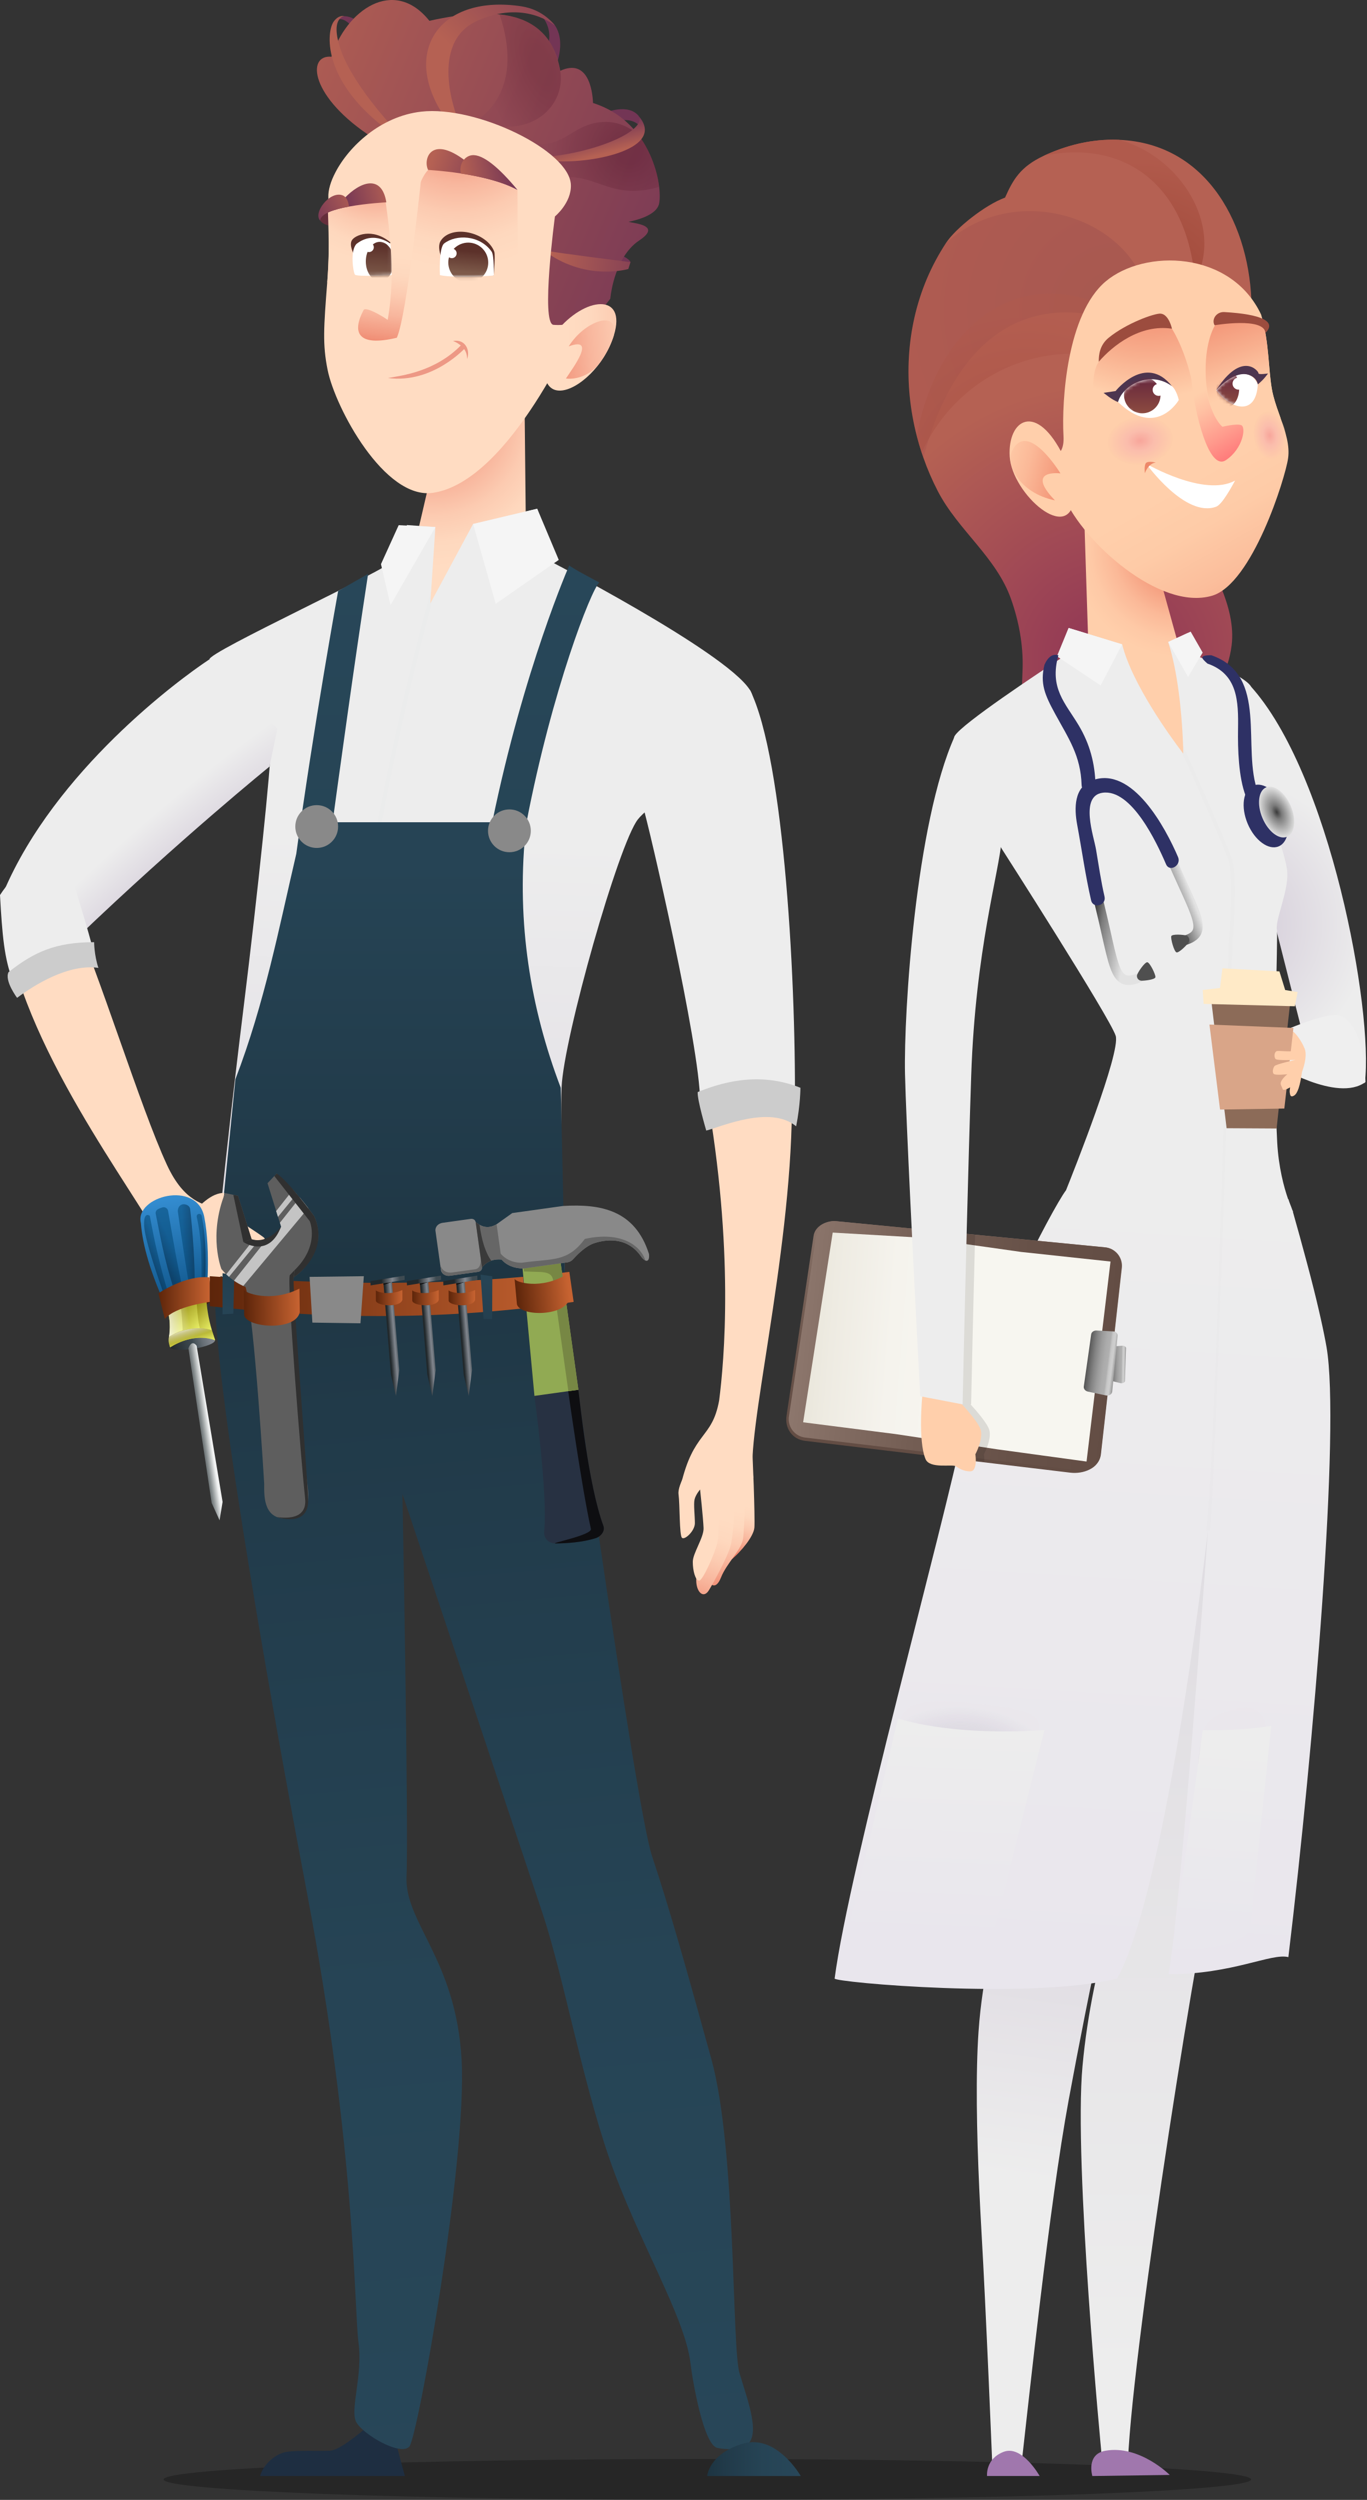 <svg width="401" height="733" viewBox="0 0 401 733" fill="none" xmlns="http://www.w3.org/2000/svg">
<rect x="0" y="0" width="401" height="733" fill="#333333" stroke="none"/>
<path d="M207.5 733C295.589 733 367 730.314 367 727C367 723.686 295.589 721 207.5 721C119.411 721 48 723.686 48 727C48 730.314 119.411 733 207.5 733Z" fill="black" fill-opacity="0.25"/>
<path d="M118.754 725.995L116.097 716.061L108.182 711.161C108.182 711.161 100.134 718.42 96.82 718.577C93.507 718.735 87.511 718.419 84.197 718.892C80.883 719.366 77.254 722.521 76.308 725.993C81.514 725.995 118.754 725.995 118.754 725.995Z" fill="#1E2E41"/>
<path d="M220.602 425.335C220.792 425.323 221.506 445.104 221.301 447.858C221.098 450.61 217.223 454.995 214.877 457.035C212.532 459.074 209.881 437.865 209.779 435.826C209.677 433.787 209.984 423.896 211.002 423.489C212.023 423.08 220.602 425.335 220.602 425.335Z" fill="url(#paint0_radial)"/>
<path d="M218.638 438.987C218.638 438.987 218.331 447.349 218.026 450.815C217.721 454.28 213.234 458.155 211.5 462.54C209.766 466.925 207.728 464.07 207.422 462.439C207.115 460.807 211.908 453.772 212.52 450.916C213.131 448.061 213.846 440.006 214.049 438.783C214.253 437.56 218.331 438.069 218.638 438.987Z" fill="url(#paint1_radial)"/>
<path d="M215.78 438.99C215.372 443.781 215.067 450.512 214.25 453.469C213.434 456.426 209.434 463.908 207.928 466.317C206.399 468.765 204.461 466.929 204.258 463.972C204.054 461.015 205.176 457.446 205.176 457.446C205.176 457.446 210.07 440.724 209.967 438.888C209.865 437.052 215.78 438.99 215.78 438.99Z" fill="url(#paint2_radial)"/>
<path d="M204.153 424.138C202.717 429.909 198.638 435.109 199.046 438.168C199.454 441.227 199.251 450.2 200.066 450.913C200.881 451.626 203.838 448.874 203.838 446.631C203.838 444.388 203.43 441.125 203.736 439.697C204.042 438.269 205.367 436.74 205.367 436.74C205.367 436.74 206.285 445.305 206.387 448.057C206.489 450.811 203.226 455.399 203.226 457.949C203.226 460.498 203.94 463.353 205.062 463.455C206.183 463.556 209.957 454.788 210.467 452.239C210.976 449.69 210.976 441.431 211.283 439.289C211.589 437.148 212.711 424.096 212.201 423.485C211.69 422.873 205.181 422.955 204.153 424.138Z" fill="#FFDCC2"/>
<path d="M165.429 378.722C165.429 378.722 186.221 529.076 191.269 544.218C196.316 559.361 201.318 577.071 208.66 603.684C216.002 630.298 214.628 688.018 216.924 695.82C219.218 703.62 223.831 715.156 218.15 717.405C215.917 718.289 213.097 718.259 210.471 717.767C206.415 717.007 203.186 698.256 202.528 692.789C200.877 679.063 186.729 656.202 178.619 632.517C170.507 608.832 165.278 579.379 159.113 560.885C152.949 542.391 118.055 438.065 118.055 438.065C118.055 438.065 119.898 536.484 119.248 550.111C118.599 563.738 133.788 574.456 135.409 603.983C137.031 633.508 122.508 714.626 120.087 717.35C117.492 720.271 106.46 713.781 104.514 710.213C102.567 706.644 106.46 696.586 105.163 686.852C103.865 677.118 104.444 630.735 89.987 554.667C81.766 511.408 62.813 407.434 63.099 379.439C63.385 351.445 151.012 375.199 165.429 378.722Z" fill="url(#paint3_linear)"/>
<path d="M153.752 106.133L154.524 180.595L116.646 181.387L132.107 114.847L153.752 106.133Z" fill="url(#paint4_radial)"/>
<path d="M184.974 76.869C184.421 75.646 181.892 74.736 181.892 74.736L181.075 77.846L184.974 76.869Z" fill="url(#paint5_linear)"/>
<path d="M187.339 33.988C184.232 30.189 177.531 33.044 177.531 33.044L180.298 35.824C180.298 35.824 185.309 33.596 188.27 37.597C188.453 36.493 187.339 33.988 187.339 33.988Z" fill="url(#paint6_linear)"/>
<path d="M100.939 4.734C103.191 4.838 104.438 5.937 104.438 5.937L103.09 7.582C103.09 7.582 101.104 5.215 99.344 5.673C99.675 4.95 100.939 4.734 100.939 4.734Z" fill="url(#paint7_linear)"/>
<path d="M162.468 6.994C166.685 12.524 162.46 20.827 162.46 20.827C162.46 20.827 157.225 20.592 159.67 16.024C163.714 8.466 158.154 3.865 158.154 3.865C158.154 3.865 161.17 5.591 162.468 6.994Z" fill="url(#paint8_linear)"/>
<path d="M93.935 64.677C95.026 66.292 98.485 66.54 98.485 66.54L98.615 59.988C98.615 59.988 92.859 60.914 93.935 64.677Z" fill="#652E3B"/>
<path d="M193.361 54.789C193.642 57.192 193.557 59.08 193.252 60.043C192.366 62.845 187.822 64.226 185.603 64.765L184.387 65.03C185.612 65.45 192.153 65.826 189.503 68.867C189.092 69.333 188.449 69.878 187.517 70.498C186.482 71.191 185.554 72.011 184.757 72.94C179.735 78.617 179.03 87.585 179.03 87.585L170.501 98.47L162.033 97.67L155.174 87.557C155.174 87.557 158.054 77.856 160.42 68.809C160.428 68.765 160.449 68.719 160.457 68.675C160.747 67.527 161.036 66.379 161.304 65.278C161.476 64.564 161.652 63.864 161.814 63.179C162.011 62.346 162.201 61.558 162.367 60.802C162.477 60.327 162.576 59.867 162.663 59.424C163.234 56.716 163.537 54.664 163.403 53.812C163.356 53.52 163.17 53.162 162.864 52.768C161.581 51.083 158.149 48.58 153.848 46.002C149.905 43.61 145.227 41.178 140.788 39.264C139.463 38.673 138.163 38.15 136.92 37.705C133.408 36.402 130.26 35.586 128.044 35.596C118.793 35.635 109.471 40.451 109.471 40.451C90.963 28.612 89.806 15.92 97.244 16.64C101.458 3.094 115.477 -7.004 125.961 6.11C127.106 5.841 128.241 5.604 129.354 5.399C129.367 5.397 129.367 5.397 129.367 5.397C135.863 4.135 141.628 3.678 146.52 4.215C150.842 4.672 154.475 5.927 157.353 8.102C157.76 8.409 158.154 8.733 158.526 9.089C159.945 10.366 161.135 11.908 162.082 13.731C162.885 15.277 163.537 17.033 163.993 19.007C164.004 19.078 164.031 19.158 164.042 19.228C164.106 19.447 164.157 19.682 164.196 19.933C164.255 20.209 164.313 20.486 164.356 20.751C172.361 17.104 173.802 26.175 173.956 30.199C179.907 32.085 184.158 35.517 187.155 39.432C187.158 39.446 187.158 39.446 187.172 39.444C189.395 42.367 190.934 45.556 191.926 48.56C192.167 49.266 192.376 49.961 192.557 50.648C192.952 52.121 193.203 53.526 193.361 54.789Z" fill="url(#paint9_linear)"/>
<path opacity="0.4" d="M153.868 46.007C154.634 49.803 156.814 54.308 162.887 52.774C163.579 52.609 164.267 52.081 165.162 51.993C175.215 51.112 179.479 58.839 193.381 54.799C193.22 53.536 192.969 52.126 192.574 50.658C192.397 49.967 192.192 49.282 191.944 48.576C190.95 45.562 189.414 42.378 187.187 39.451C187.174 39.453 187.174 39.453 187.172 39.44C184.497 37.194 181.218 35.669 177.407 35.746C167.084 35.95 165.325 45.175 153.451 41.343C153.453 41.342 153.352 43.527 153.868 46.007Z" fill="url(#paint10_radial)"/>
<path opacity="0.3" d="M164.358 20.758C165.79 29.401 158.531 38.553 145.946 36.976L140.788 39.27C139.463 38.679 138.164 38.157 136.92 37.711C138.101 36.764 139.426 35.739 140.914 34.572C152.456 25.541 148.654 10.263 146.52 4.22C150.842 4.677 154.475 5.932 157.353 8.107C159.287 9.558 160.871 11.425 162.082 13.736C162.881 15.426 163.536 17.21 163.993 19.012C164.004 19.082 164.031 19.163 164.042 19.233C164.106 19.452 164.158 19.686 164.197 19.938C164.257 20.215 164.316 20.493 164.358 20.758Z" fill="url(#paint11_radial)"/>
<path d="M160.694 74.281C172.48 82.423 184.316 78.872 184.316 78.872L184.95 76.863C184.95 76.863 162.322 74.021 161.066 73.625C159.812 73.229 160.694 74.281 160.694 74.281Z" fill="url(#paint12_linear)"/>
<path d="M160.015 46.015C175.416 44.64 189.878 38.109 187.315 33.986C195.491 43.417 174.52 48.003 162.833 47.237C160.401 51.439 160.015 46.015 160.015 46.015Z" fill="url(#paint13_linear)"/>
<path d="M112.637 37.321C94.411 23.168 95.749 9.221 97.925 6.274C99.41 4.265 100.957 4.72 100.957 4.72C100.957 4.72 96.695 5.189 99.972 14.653C103.396 24.541 114.607 36.59 114.607 36.59L112.637 37.321Z" fill="url(#paint14_linear)"/>
<path d="M129.8 33.367C117.746 14.466 129.504 -1.699 152.941 1.849C159.642 2.864 162.746 7.492 162.746 7.492C162.746 7.492 153.855 -0.303 139.807 6.194C125.759 12.691 133.878 33.722 133.878 33.722L129.8 33.367Z" fill="url(#paint15_linear)"/>
<path d="M167.471 54.303C167.588 59.536 162.789 63.46 162.789 63.46C162.789 63.46 158.574 94.906 162.362 95.247C166.233 95.576 169.836 94.288 169.836 94.288C169.836 94.288 149.863 141.101 127.024 144.502C112.821 146.602 98.346 119.589 96.111 108.499C94.575 100.902 94.975 95.986 95.991 82.761C96.46 76.706 96.715 68.767 96.318 57.814C96.24 55.794 96.977 53.231 98.406 50.515C102.361 42.904 111.664 34.1 123.566 32.737C139.727 30.885 167.25 44.18 167.471 54.303Z" fill="#FFDCC2"/>
<path d="M113.804 110.838C118.022 110.105 127.691 108.959 135.3 101.166C136.492 101.349 136.675 101.807 136.675 101.807C136.675 101.807 127.076 112.595 113.804 110.838Z" fill="#ED9885"/>
<path d="M136.984 105.28C137.2 102.051 134.186 100.473 132.896 99.971C136.696 99.325 137.989 102.983 136.984 105.28Z" fill="#ED9885"/>
<path d="M125.598 49.822C120.333 54.95 116.48 83.225 116.48 83.225L151.92 89.395L151.805 55.666C151.805 55.666 142.881 50.532 136.367 49.302C129.852 48.073 125.598 49.822 125.598 49.822Z" fill="url(#paint16_radial)"/>
<path d="M130.071 76.931C130.071 76.931 127.877 72.721 129.3 70.568C132.48 65.758 142.737 67.989 144.981 73.754C145.366 74.745 144.817 80.772 144.817 80.772L130.071 76.931Z" fill="#5C312A"/>
<path d="M113.129 84.707L96.009 82.764C96.478 76.709 96.564 72.013 96.168 61.058C96.09 59.038 112.168 55.97 113.197 57.681C115.76 66.331 113.129 84.707 113.129 84.707Z" fill="url(#paint17_radial)"/>
<path d="M103.803 74.629C103.737 74.373 102.388 71.986 103.189 70.501C103.991 69.016 109.163 66.621 114.556 71.087C113.482 73.489 103.803 74.629 103.803 74.629Z" fill="#5C312A"/>
<path d="M129.051 80.675C134.048 81.682 144.836 80.779 144.836 80.779C144.836 80.779 145 74.871 144.199 73.754C140.693 68.865 133.825 68.69 130.32 71.362C128.649 72.638 129.051 80.675 129.051 80.675Z" fill="white"/>
<mask id="mask0" mask-type="alpha" maskUnits="userSpaceOnUse" x="129" y="69" width="16" height="13">
<path d="M129.051 80.675C134.048 81.682 144.836 80.779 144.836 80.779C144.836 80.779 145 74.871 144.199 73.754C140.693 68.865 133.825 68.69 130.32 71.362C128.649 72.638 129.051 80.675 129.051 80.675Z" fill="white"/>
</mask>
<g mask="url(#mask0)">
<path d="M142.98 75.335C143.899 78.437 142.128 81.697 139.026 82.616C135.923 83.535 132.663 81.765 131.744 78.662C130.825 75.559 132.595 72.298 135.698 71.38C138.801 70.461 142.061 72.233 142.98 75.335Z" fill="url(#paint18_linear)"/>
</g>
<path d="M114.886 71.748C114.886 71.748 109.921 67.378 104.602 71.494C102.635 73.434 103.594 79.784 104.111 80.51C104.629 81.235 115.007 80.658 115.007 80.658L114.886 71.748Z" fill="white"/>
<mask id="mask1" mask-type="alpha" maskUnits="userSpaceOnUse" x="103" y="69" width="13" height="12">
<path d="M114.886 71.748C114.886 71.748 109.921 67.378 104.602 71.494C102.635 73.434 103.594 79.784 104.111 80.51C104.629 81.235 115.007 80.658 115.007 80.658L114.886 71.748Z" fill="white"/>
</mask>
<g mask="url(#mask1)">
<path d="M115.528 76.662C115.533 79.84 113.698 82.419 111.429 82.423C109.158 82.427 107.314 79.854 107.309 76.674C107.304 73.496 109.139 70.917 111.41 70.913C113.677 70.91 115.522 73.484 115.528 76.662Z" fill="url(#paint19_linear)"/>
</g>
<path d="M135.185 50.868L135.182 50.854C129.8 50.036 125.575 49.821 125.575 49.821C123.974 46.498 126.657 38.982 137.565 47.979C140.769 50.62 145.845 50.79 151.786 55.67C147.196 53.165 140.609 51.694 135.185 50.868Z" fill="url(#paint20_linear)"/>
<path d="M151.787 55.668C147.196 53.164 140.61 51.693 135.185 50.866L135.183 50.852C134.593 47.684 136.57 45.724 138.426 45.516C141.598 45.126 146.385 49.143 151.787 55.668Z" fill="url(#paint21_linear)"/>
<path d="M180.061 98.386C180.026 98.5 179.992 98.613 179.957 98.728C178.558 103.012 175.995 106.849 173.156 109.666C167.343 115.452 160.348 116.968 159.73 109.259C161.641 101.902 163.193 97.262 163.193 97.262C171.439 86.901 183.996 85.687 180.061 98.386Z" fill="url(#paint22_linear)"/>
<path d="M180.098 97.469L180.033 98.386C179.998 98.5 179.964 98.613 179.929 98.728C179.035 101.466 177.665 104.023 176.051 106.247C174.042 109.016 170.916 110.873 167.498 111.037C166.984 111.062 166.487 111.047 166.015 110.983C167.631 108.435 175.319 98.428 166.833 101.559C171.453 94.136 180.99 90.966 180.098 97.469Z" fill="url(#paint23_linear)"/>
<path d="M133.893 73.885C134.114 74.633 133.687 75.419 132.94 75.64C132.192 75.862 131.406 75.435 131.185 74.687C130.964 73.939 131.391 73.152 132.138 72.931C132.885 72.709 133.671 73.136 133.893 73.885Z" fill="white"/>
<path d="M109.61 72.143C109.806 72.899 109.352 73.67 108.597 73.866C107.841 74.062 107.07 73.608 106.874 72.853C106.678 72.098 107.131 71.326 107.887 71.13C108.643 70.935 109.414 71.389 109.61 72.143Z" fill="white"/>
<path d="M111.697 49.939C114.211 65.754 116.273 79.432 113.727 93.787C111.941 92.533 107.235 89.824 106.653 90.917C103.256 97.299 104.693 101.84 116.408 99.025C119.449 92.282 123.733 50.648 123.733 50.648L111.697 49.939Z" fill="url(#paint24_linear)"/>
<path d="M113.33 59.327C113.33 59.327 107.622 59.604 102.382 60.566C98.001 61.362 93.973 62.661 93.906 64.675C92.787 60.983 95.294 60.861 100.196 58.851C100.196 58.851 100.971 58.192 100.985 58.189C105.729 53.143 112.016 51.071 113.33 59.327Z" fill="url(#paint25_linear)"/>
<path d="M102.372 60.573C97.991 61.369 93.963 62.667 93.896 64.681C91.799 62.337 96.675 56.056 100.335 57.219C100.335 57.219 100.335 57.219 100.349 57.216C101.361 57.543 102.138 58.563 102.372 60.573Z" fill="url(#paint26_linear)"/>
<path d="M187.144 240.221C181.464 247.387 165.341 304.413 164.744 318.746C164.293 329.574 165.24 361.056 165.736 375.828C165.77 376.977 165.815 378.026 165.837 378.95L96.845 379.952L95.707 379.975L63.707 380.437L63.381 378.633C63.179 378.453 63.088 377.473 63.109 375.828C63.234 364.493 68.203 321.653 71.594 294.261C75.471 262.914 79.651 223.208 79.358 219.332C79.054 215.444 62.04 195.445 61.442 193.349C60.844 191.264 114.288 166.78 115.786 164.086C117.272 161.404 119.369 153.945 119.369 153.945L127.718 154.543L126.49 172.999V173.01L126.232 176.932L126.942 175.614L138.774 153.641L157.579 149.169C158.176 150.363 159.371 163.49 159.371 163.49C159.371 163.49 212.813 190.961 219.979 202.307C227.144 213.652 192.812 233.055 187.144 240.221Z" fill="url(#paint27_linear)"/>
<g opacity="0.1">
<path opacity="0.1" d="M126.953 175.605C113.026 226.783 98.975 300.969 97.038 370.344C96.981 372.17 96.936 373.995 96.913 375.82C96.879 377.195 96.857 378.58 96.857 379.944L95.719 379.967C95.731 378.592 95.753 377.207 95.776 375.82C95.81 374.051 95.844 372.282 95.9 370.513C97.86 299.92 112.328 224.348 126.502 173.001L126.244 176.923L126.953 175.605Z" fill="#373F6A"/>
</g>
<path d="M154.06 244.764C154.175 243.542 154.303 242.318 154.446 241.091C161.98 202.164 173.281 173.284 175.793 170.772C175.793 170.772 167.087 166.249 167.003 165.75C167.003 165.75 153.676 195.886 144.4 241.091H97.558C99.543 226.684 103.764 195.701 107.985 168.261L99.196 173.284C99.196 173.284 91.933 213.235 86.915 250.343C81.87 271.939 77.653 294.042 69.059 316.432L62.781 379.217C62.781 379.217 143.145 384.239 165.747 375.45L164.491 318.944C155.462 295.239 151.644 270.549 154.06 244.764Z" fill="url(#paint28_linear)"/>
<path d="M2.508 276.25C10.305 313.807 44.109 355.093 49.463 368.724C51.667 370.146 52.933 359.473 56.493 357.17C60.552 354.544 65.049 356.016 63.307 354.493C60.021 352.928 54.186 352.817 48.969 341.546C41.081 324.508 29.254 285.631 20.088 264.949C4.694 256.608 2.508 276.25 2.508 276.25Z" fill="#FFDCC2"/>
<path d="M61.404 193.349C52.195 199.417 16.273 226.029 1.205 261.188C-4.123 273.619 19.893 277.674 22.552 275.001C52.688 246.12 79.058 224.773 79.058 224.773L81.369 213.678L61.404 193.349Z" fill="url(#paint29_radial)"/>
<path d="M3.767 287.558C1.256 281.279 0.642 274.055 0 262.444C4.304 255.77 8.79 253.654 18.835 249.887C23.858 266.211 26.919 276.308 27.625 280.024L3.767 287.558Z" fill="#EDEDED"/>
<path d="M2.498 285.047C1.242 287.559 5.009 292.581 5.009 292.581C10.032 288.814 20.078 282.536 28.867 283.792C27.612 280.023 27.612 276.258 27.612 276.258C16.311 276.258 9.998 279.128 2.498 285.047Z" fill="#CCCCCC"/>
<path d="M65.831 349.777C58.396 349.539 50.031 365.064 49.566 367.65C49.04 370.574 57.267 375.784 62.41 376.08C63.855 376.163 64.771 374.175 64.771 374.175C64.771 374.175 66.69 374.906 67.379 374.533C68.07 374.16 69.478 372.384 69.478 372.384C69.478 372.384 71.168 372.407 71.907 372.469C72.648 372.531 74.102 370.528 74.036 369.949C73.968 369.37 63.693 360.439 63.693 360.439C63.693 360.439 73.438 366.059 74.918 366.179C76.399 366.301 77.996 363.623 77.559 363.014C77.122 362.405 65.792 355.135 65.388 354.815C64.985 354.495 65.831 349.777 65.831 349.777Z" fill="#FFDCC2"/>
<path d="M234.894 726H207.438C207.438 726 207.911 719.531 217.852 716.532C227.793 713.534 234.894 726 234.894 726Z" fill="url(#paint30_linear)"/>
<path d="M232.305 325.223C231.927 368.971 218.493 421.911 221.004 433.212C219.83 436.145 212.07 432.599 207.192 433.212C201.629 433.91 198.988 438.399 199.658 435.723C203.425 419.399 208.878 422.138 210.959 410.609C212.427 399.149 215.444 366.419 207.192 320.2C216.425 301.145 232.305 325.223 232.305 325.223Z" fill="#FFDCC2"/>
<path d="M219.994 202.296C230.145 222.599 233.728 290.374 233.131 327.694L205.364 322.917C205.364 306.794 190.137 241.109 188.644 236.631C187.151 232.154 219.994 202.296 219.994 202.296Z" fill="#EDEDED"/>
<path d="M204.665 320.202C204.462 322.351 207.176 331.503 207.176 331.503C211.565 330.348 226.011 323.969 233.545 330.248C234.801 323.969 234.801 318.946 234.801 318.946C222.244 313.924 210.943 317.691 204.665 320.202Z" fill="#CCCCCC"/>
<path d="M138.789 153.643L145.419 177.046L163.905 164.168L157.594 149.17L138.789 153.643Z" fill="#F5F5F5"/>
<path d="M127.721 154.543L114.551 177.44L111.755 165.412L116.948 153.988L127.721 154.543Z" fill="#F5F5F5"/>
<path d="M149.434 249.884C152.902 249.884 155.713 247.073 155.713 243.606C155.713 240.138 152.902 237.327 149.434 237.327C145.967 237.327 143.156 240.138 143.156 243.606C143.156 247.073 145.967 249.884 149.434 249.884Z" fill="#898989"/>
<path d="M92.906 248.63C96.373 248.63 99.184 245.819 99.184 242.352C99.184 238.884 96.373 236.073 92.906 236.073C89.438 236.073 86.627 238.884 86.627 242.352C86.627 245.819 89.438 248.63 92.906 248.63Z" fill="#898989"/>
<path d="M61.54 374.196V382.986C96.212 386.871 131.055 387.211 168.274 381.73L167.018 372.94C132.923 377.125 99.223 376.85 61.54 374.196Z" fill="url(#paint31_linear)"/>
<path d="M152.521 364.535L156.689 408.788C156.689 408.788 160.739 437.744 159.632 449.067C159.449 450.944 160.855 452.583 163.005 452.559C166.276 452.524 170.866 452.224 174.673 451.026C176.376 450.49 177.54 448.866 176.999 447.394C172.52 435.215 170.015 410.071 169.583 406.984L163.432 363.008L152.521 364.535Z" fill="#273142"/>
<path d="M166.679 407.903C166.679 407.903 170.66 436.358 173.339 448.291C173.75 450.12 160.858 452.584 163.008 452.561C166.279 452.526 170.868 452.226 174.675 451.028C176.378 450.492 177.542 448.868 177.001 447.396C172.522 435.218 170.086 410.575 169.654 407.487L166.679 407.903Z" fill="#0E0E11"/>
<path d="M152.729 365.904L156.775 409.294L169.669 407.491L163.638 364.378L152.729 365.904Z" fill="#91AA53"/>
<path d="M152.729 365.904L163.639 364.378L169.669 407.491L166.725 407.903L162.593 378.59C162.111 375.14 162.862 373.277 158.773 372.971L153.694 372.802L152.729 365.904Z" fill="#778744"/>
<path d="M127.745 360.919L129.343 372.351C129.502 373.48 130.682 374.249 131.98 374.066L140.267 372.908C140.965 372.81 141.462 372.239 141.377 371.632C142.699 369.947 144.557 369.086 147.119 369.311C148.726 371.099 150.899 371.924 153.552 371.928L166.423 370.127C167.072 370.037 167.658 369.721 168.07 369.262C170.136 366.964 172.033 365.471 173.776 364.704C177.622 363.286 183.918 362.564 187.955 368.271C189.452 370.421 190.65 370.044 190.369 367.659C186.254 354.762 176.176 352.941 165.146 353.604L150.269 355.685L145.672 358.964C143.741 360.105 141.714 360.186 139.513 358.309C139.428 357.702 138.794 357.289 138.096 357.387L129.809 358.546C128.512 358.728 127.588 359.791 127.745 360.919Z" fill="#898989"/>
<path d="M187.956 368.281C188.455 368.998 188.92 369.429 189.309 369.602C188.023 365.359 182.341 360.879 171.553 363.267C166.446 370.136 162.238 368.966 153.312 370.214C152.32 370.352 149.077 370.165 146.88 367.597L145.674 358.974C143.743 360.114 141.716 360.196 139.515 358.319C139.578 358.766 140.482 365.232 140.929 368.429C141.29 371.016 140.419 372.017 139.428 372.156C137.444 372.434 134.47 372.849 132.486 373.127C130.916 373.255 129.752 372.628 129.148 370.956C129.309 372.107 129.535 372.852 129.811 373.334C130.303 373.888 131.112 374.198 131.982 374.076L140.268 372.917C140.967 372.819 141.464 372.248 141.378 371.641C142.373 370.374 143.67 369.575 145.341 369.351C145.875 369.276 146.459 369.263 147.121 369.321C148.728 371.109 150.9 371.934 153.554 371.938L166.424 370.137C167.074 370.047 167.66 369.73 168.072 369.272C170.137 366.974 172.035 365.481 173.778 364.714C177.624 363.297 183.919 362.574 187.956 368.281Z" fill="#666666"/>
<path d="M144.121 369.661C142.401 367.328 141.305 363.694 140.665 359.102C140.295 358.89 139.922 358.644 139.542 358.32L141.405 371.643C142.136 370.712 143.036 370.044 144.121 369.661Z" fill="#3A3A3A"/>
<path d="M150.946 374.94C151.035 375.89 158.711 378.404 166.482 373.493L167.12 380.34C166.53 386.1 152.574 386.139 151.645 382.442L150.946 374.94Z" fill="url(#paint32_linear)"/>
<path d="M144.418 374.221L144.363 386.759L141.854 386.747L140.97 373.731L144.418 374.221Z" fill="url(#paint33_linear)"/>
<path d="M65.291 373.316L65.272 385.384L68.451 385.189L68.731 373.906L65.291 373.316Z" fill="url(#paint34_linear)"/>
<path d="M90.812 374.395L91.634 387.806L105.743 388.007L106.727 374.194L90.812 374.395Z" fill="#898989"/>
<path d="M72.041 377.359C69.519 376.321 67.126 374.716 64.964 372.117C64.964 372.117 61.029 362.363 66.019 349.822C67.261 350.084 67.926 350.225 69.832 350.628L73.809 363.365C73.809 363.365 79.814 365.483 82.451 359.668L78.474 346.931L81.152 344.099C85.098 347.606 88.756 351.834 92.189 356.628C93.168 358.828 93.468 361.035 93.365 363.249C93.365 363.249 92.107 370.63 86.184 374.476C84.352 380.586 89.779 432.144 90.282 436.096C91.136 442.253 88.773 445.534 83.345 445.252C77.177 444.93 77.491 438.261 77.502 435.094C77.502 435.096 74.644 386.532 72.041 377.359Z" fill="#5E5E5E"/>
<path d="M67.173 374.392L75.874 363.75C75.252 363.718 74.725 363.623 74.357 363.538L66.367 373.651C66.633 373.911 66.902 374.157 67.173 374.392Z" fill="#C4C4C4"/>
<path d="M85.925 348.876L81.004 355.104L81.535 356.804L87.018 350.098C86.657 349.684 86.292 349.279 85.925 348.876Z" fill="#C4C4C4"/>
<path d="M87.959 351.148L82.111 358.522L82.47 359.673C81.384 362.069 79.727 363.108 78.152 363.513L68.643 375.501C69.528 376.118 70.437 376.63 71.366 377.056L90.425 354.232C89.616 353.173 88.794 352.143 87.959 351.148Z" fill="#C4C4C4"/>
<path d="M69.834 350.638L68.443 350.344L71.375 364.135L73.809 363.375L69.834 350.638Z" fill="#303030"/>
<path d="M80.465 344.831L90.853 358.046C90.853 358.046 93.937 365.071 86.431 372.406L86.187 374.479C86.341 374.507 96.95 367.391 92.192 356.63C92.192 356.63 84.442 346.07 81.156 344.101L80.465 344.831Z" fill="#303030"/>
<path d="M85.074 373.826C83.911 373.965 88.549 430.904 89.498 439.337C90.348 446.892 80.855 444.61 81.35 444.871C81.35 444.871 90.796 448.038 90.384 439.531C90.229 433.119 85.497 374.461 86.17 374.483L86.414 372.409L85.074 373.826Z" fill="#303030"/>
<path d="M71.365 364.128C71.934 364.63 79.034 368.722 82.442 359.671C82.442 359.671 78.709 364.83 73.8 363.368L71.365 364.128Z" fill="#303030"/>
<path d="M61.539 375.449C61.539 375.449 52.111 380.999 47.727 379.216L48.982 385.494C48.982 385.494 56.413 385.802 61.539 381.727V375.449Z" fill="#471B09"/>
<path d="M63.042 392.981C63.178 393.809 60.344 394.934 56.714 395.493C53.082 396.052 50.029 395.833 49.893 395.006C49.757 394.178 52.59 393.053 56.221 392.494C59.853 391.935 62.907 392.154 63.042 392.981Z" fill="url(#paint35_linear)"/>
<path d="M49.901 395.074C49.901 395.074 56.364 390.536 63.108 392.962C61.969 389.463 60.229 386.15 60.516 380.933C60.825 380.759 53.604 379.135 48.513 382.678C51.012 388.324 48.951 392.158 49.901 395.074Z" fill="url(#paint36_linear)"/>
<path d="M49.554 391.974C51.772 390.655 51.772 390.655 53.577 390.104C53.602 387.987 53.364 383.121 52.536 380.807C52.845 380.632 51.334 381.175 48.513 382.677C49.575 384.877 50.321 389.135 49.554 391.974Z" fill="url(#paint37_linear)"/>
<path d="M58.763 389.799C57.763 389.72 55.937 389.743 53.569 390.104C53.54 388.231 53.181 382.628 52.528 380.807C51.927 380.991 56.139 379.705 57.722 380.502C57.877 382.554 57.619 386.025 58.763 389.799Z" fill="url(#paint38_linear)"/>
<path d="M62.162 390.047C61.163 389.968 61.143 389.44 58.773 389.8C58.103 387.973 57.554 382.359 57.732 380.503C57.612 380.472 58.935 380.135 60.519 380.934C60.674 382.985 61.018 386.273 62.162 390.047Z" fill="url(#paint39_linear)"/>
<path d="M49.909 395.074C49.909 395.074 56.372 390.536 63.117 392.962L61.798 388.913L62.167 390.048C61.538 389.838 56.214 388.02 49.561 391.975C49.34 393.325 49.53 393.908 49.909 395.074Z" fill="url(#paint40_linear)"/>
<path d="M49.909 395.074C49.909 395.074 56.372 390.536 63.117 392.962L61.798 388.913L62.167 390.048C61.538 389.838 56.214 388.02 49.561 391.975C49.34 393.325 49.53 393.908 49.909 395.074Z" fill="url(#paint41_linear)"/>
<path d="M49.558 391.98C49.558 391.98 52.279 390.175 56.033 389.515C55.838 386.755 55.634 384.369 55.702 380.365C55.785 380.7 53.562 379.983 48.48 382.571C50.257 385.997 49.832 390.403 49.558 391.98Z" fill="url(#paint42_linear)"/>
<path d="M41.32 358.587C41.847 365.448 44.333 373.536 48.498 382.677C48.498 382.677 53.946 379.089 60.501 380.932C60.501 380.932 61.932 367.034 59.91 356.754C57.699 345.892 39.455 350.825 41.32 358.587Z" fill="url(#paint43_linear)"/>
<path d="M55.28 395.356L62.099 440.708L64.409 445.77L65.298 440.371L57.686 394.62C57.687 394.62 56.327 392.472 55.28 395.356Z" fill="url(#paint44_linear)"/>
<path opacity="0.6" d="M49.261 380.063C48.92 380.383 48.351 380.256 48.196 379.819C46.844 376.01 42.572 363.93 42.3 359.576C42.01 354.929 43.948 356.509 43.948 356.509C45.44 364.656 46.815 370.767 49.433 379.434C49.5 379.659 49.434 379.901 49.261 380.063Z" fill="url(#paint45_linear)"/>
<path opacity="0.6" d="M55.659 378.061C54.3 370.01 53.227 362.646 52.187 355.372C52.004 354.091 52.896 352.892 54.21 353.127C54.269 353.137 54.328 353.149 54.387 353.162C55.086 353.313 55.704 353.836 55.783 354.527C56.459 360.376 57.277 371.023 57.08 377.881C57.068 378.33 56.709 378.686 56.252 378.616C55.953 378.571 55.708 378.35 55.659 378.061Z" fill="url(#paint46_linear)"/>
<path opacity="0.6" d="M50.981 378.027C48.026 368.627 46.977 362.306 45.685 355.9C45.585 355.399 45.802 354.889 46.244 354.613C46.586 354.401 47.045 354.209 47.605 354.037C48.342 353.81 49.098 354.236 49.291 354.962C50.644 362.8 52.097 371.33 53.494 377.375C53.651 378.018 53.27 378.665 52.619 378.863C51.929 379.073 51.192 378.697 50.981 378.027Z" fill="url(#paint47_linear)"/>
<path opacity="0.6" d="M59.148 378.363C58.948 370.76 59.468 364.662 57.716 356.8C57.547 356.039 58.565 355.595 59.037 356.224C59.104 356.313 59.149 356.414 59.169 356.522C60.538 363.795 60.546 371.01 59.951 379.187L59.548 378.983C59.308 378.863 59.154 378.624 59.148 378.363Z" fill="url(#paint48_linear)"/>
<path d="M61.527 381.732C61.527 381.732 51.432 382.979 48.366 386.75L46.459 379.221C46.459 379.221 54.573 373.681 61.527 374.567V381.732Z" fill="url(#paint49_linear)"/>
<path d="M71.512 378.077C71.525 379.03 79.325 382.131 87.832 377.836L87.934 384.712C86.844 390.409 72.288 389.368 71.624 385.611L71.512 378.077Z" fill="url(#paint50_linear)"/>
<path d="M112.415 375.509L114.668 403.07L116.149 409.299L117.133 401.725L114.925 375.417L112.415 375.509Z" fill="url(#paint51_linear)"/>
<path d="M112.51 376.747L114.957 375.888L112.472 376.291L112.51 376.747Z" fill="#111111"/>
<path d="M108.715 376.896L108.669 375.641L118.663 374.024L118.709 375.278L108.715 376.896Z" fill="url(#paint52_linear)"/>
<path d="M123.085 375.508L125.338 403.07L126.819 409.299L127.803 401.725L125.595 375.417L123.085 375.508Z" fill="url(#paint53_linear)"/>
<path d="M123.18 376.747L125.627 375.888L123.142 376.291L123.18 376.747Z" fill="#111111"/>
<path d="M119.388 376.895L119.343 375.641L129.337 374.024L129.382 375.278L119.388 376.895Z" fill="url(#paint54_linear)"/>
<path d="M133.757 375.508L136.01 403.07L137.492 409.299L138.475 401.725L136.267 375.417L133.757 375.508Z" fill="url(#paint55_linear)"/>
<path d="M133.887 376.747L136.335 375.888L133.85 376.291L133.887 376.747Z" fill="#111111"/>
<path d="M130.061 376.895L130.016 375.641L140.01 374.024L140.055 375.278L130.061 376.895Z" fill="url(#paint56_linear)"/>
<path d="M110.26 378.3C110.262 378.694 113.955 380.008 118.022 378.262L118.036 381.11C117.489 383.465 110.572 382.979 110.275 381.42L110.26 378.3Z" fill="url(#paint57_linear)"/>
<path d="M120.929 378.3C120.931 378.694 124.624 380.008 128.691 378.262L128.705 381.11C128.158 383.465 121.241 382.979 120.944 381.42L120.929 378.3Z" fill="url(#paint58_linear)"/>
<path d="M131.599 378.3C131.601 378.694 135.294 380.008 139.361 378.262L139.375 381.11C138.828 383.465 131.911 382.979 131.614 381.42L131.599 378.3Z" fill="url(#paint59_linear)"/>
<path d="M366.647 200.961C390.128 226.576 402.953 296.299 400.37 317.48C387.713 320.581 382.289 303.79 382.289 303.79L372.473 265.043C372.473 265.043 361.624 221.648 361.882 213.898C362.141 206.15 366.647 200.961 366.647 200.961Z" fill="url(#paint60_radial)"/>
<path d="M323.117 719.45C323.117 719.45 325.375 723.957 330.873 721.59C332.451 685.849 352.429 560.164 357.803 540.841C359.144 536.018 360.563 530.947 362.028 525.708C374.659 480.412 390.344 422.293 386.637 395.015C386.051 390.778 384.226 383.093 382.074 374.801C381.691 373.335 381.297 371.837 380.902 370.349C379.111 363.623 377.207 356.839 375.651 351.408V351.397C375.549 351.014 375.436 350.643 375.336 350.282C373.623 344.31 372.429 340.254 372.429 340.254L361.928 341.775L360.813 341.932L355.089 342.754L353.162 343.036L352.047 343.205L351.089 343.341C351.089 343.341 350.851 345.595 350.435 349.571C350.265 351.239 350.063 353.199 349.837 355.43C349.803 355.768 349.758 356.13 349.724 356.489C348.564 367.656 346.772 384.805 344.823 403.476C344.8 403.668 344.778 403.847 344.755 404.039C340.767 442.26 336.08 486.62 334.592 498.913C333.746 505.955 338.939 517.545 336.336 527.203C330.556 548.769 320.46 574.129 317.547 605.776C314.919 634.322 323.117 719.45 323.117 719.45Z" fill="url(#paint61_linear)"/>
<path d="M287.259 641.707C287.45 646.091 287.687 650.439 287.923 654.642C289.23 677.132 291.023 721.309 291.023 721.309C291.023 721.309 296.707 725.089 299.849 720.774C301.753 704.232 307.765 646.743 313.489 615.758V615.747C319.561 582.879 326.841 548.118 333.309 524.816C333.342 524.692 333.376 524.569 333.41 524.445C342.368 492.264 350.515 459.498 353.76 409.537C353.805 408.907 353.85 408.252 353.884 407.611C354.245 401.865 354.537 395.881 354.752 389.649C354.763 389.278 354.775 388.895 354.797 388.523C354.854 386.901 354.899 385.256 354.944 383.6C354.955 383.228 354.967 382.845 354.978 382.473C355.193 374.236 355.282 365.572 355.237 356.434V355.386C355.225 353.571 355.214 351.758 355.191 349.91C355.169 347.554 355.135 345.166 355.09 342.743C355.067 341.628 355.045 340.523 355.022 339.397L322.807 338.608C322.807 338.608 320.497 341.876 317.15 347.127C317.071 347.263 316.993 347.386 316.903 347.521C316.712 347.814 316.52 348.13 316.317 348.445C307.675 362.146 293.376 387.161 292.553 403.826C291.381 427.792 298.84 488.3 300.8 513.043C300.89 514.158 300.947 515.274 300.981 516.39C301.589 540.006 289.308 563.657 287.054 595.555C286.176 608.017 286.504 625.143 287.259 641.707Z" fill="url(#paint62_linear)"/>
<path d="M304.975 725.995H289.546C289.546 725.995 288.99 720.991 294.41 718.905C299.832 716.821 304.975 725.995 304.975 725.995Z" fill="#A077AD"/>
<path d="M343.139 725.682L320.43 725.999C320.43 725.999 318.52 719.624 324.234 718.592C334.243 716.785 343.139 725.682 343.139 725.682Z" fill="#A077AD"/>
<path d="M268.948 127.912C269.366 129.53 269.834 131.126 270.35 132.704C270.525 133.22 270.701 133.746 270.887 134.262C272.056 137.594 273.458 140.837 275.074 143.962C280.996 155.436 292.236 163.324 296.579 175.645C298.868 182.111 300.164 189.037 299.978 195.913C299.823 201.435 299.102 206.325 302.637 211.125C308.675 219.336 321.025 219.384 330.131 218.245C344.944 216.404 359.379 205.039 361.297 189.173C362.69 177.778 355.025 165.322 349.609 155.904C341.253 141.363 351.07 134.127 357.663 120.307C361.841 111.561 367.237 100.243 367.14 90.163C366.926 66.524 354.479 42.108 328.299 40.997C327.685 40.968 327.072 40.959 326.438 40.959C319.464 40.959 312.637 42.683 306.248 45.644C299.207 48.913 297.105 52.842 294.822 57.944C288.916 60.093 280.246 67.022 277.506 71.239C275.286 74.638 273.397 78.173 271.897 81.729C265.694 96.406 265.012 112.757 268.948 127.912Z" fill="url(#paint63_radial)"/>
<path d="M318.048 151.523L319.426 194.548L350.011 228.559L346.563 192.286L339.042 165.08L318.048 151.523Z" fill="url(#paint64_radial)"/>
<path d="M389.134 395.01C388.414 390.794 386.723 383.088 384.571 374.796C384.188 373.33 383.794 371.832 383.399 370.344C382.018 365.16 380.572 359.945 379.268 355.338C379.296 355.28 379.311 355.246 379.311 355.246C379.311 355.246 379.222 355.063 379.079 354.744C378.711 353.629 378.24 352.653 377.936 351.594L377.859 351.611C376.646 348.116 375.055 342.29 374.657 334.898C373.373 311.032 374.938 274.469 374.567 272.633C374.014 269.839 377.913 261.478 377.632 255.901C377.362 250.323 370.105 231.924 370.105 231.924C370.105 231.924 369.272 204.329 366.759 200.983C364.933 198.549 356.461 194.639 351.987 192.69C350.319 191.958 349.203 191.507 349.203 191.507L348.471 185.569L342.68 188.24C345.575 197.187 346.579 209.131 346.928 215.835C346.984 216.916 347.03 217.874 347.052 218.651C347.052 218.798 347.063 218.944 347.063 219.08C347.097 220.285 347.109 220.973 347.109 220.973C347.109 220.973 346.894 220.702 346.512 220.207C346.501 220.196 346.501 220.185 346.501 220.173C343.683 216.466 332.101 200.68 329.171 188.928L313.565 184.15L312.686 192.06C312.686 192.06 312.089 192.443 311.064 193.12C304.766 197.243 282.23 212.162 280.066 215.756C277.554 219.936 293.722 248.657 293.722 248.657C293.722 248.657 325.599 298.392 327.278 303.7C328.812 308.572 314.905 343.529 312.67 349.093L312.64 349.083C308.873 354.106 287.526 394.288 282.503 419.401C277.125 446.292 249.004 548.051 244.833 580.129C244.688 581.239 302.594 586.408 327.708 580.129C338.046 561.521 348.058 501.437 354.336 448.86C350.395 503.304 345.488 563.96 342.777 578.874C361.612 578.874 372.913 572.595 377.936 573.851C385.47 511.066 393.182 418.75 389.134 395.01Z" fill="url(#paint65_linear)"/>
<g opacity="0.1">
<path opacity="0.1" d="M360.421 276.506C360.353 277.058 356.596 428.189 353.828 448.76C354.21 448.76 354.594 448.748 354.954 448.737C356.595 433.212 361.48 277.181 361.536 276.63C361.727 274.951 363.012 257.712 361.525 252.258C360.623 248.946 351.204 227.864 347.057 218.647C347.057 218.794 347.068 218.94 347.068 219.076C347.102 220.281 347.113 220.969 347.113 220.969C347.113 220.969 346.899 220.699 346.516 220.203C350.875 229.961 359.677 249.747 360.431 252.552C361.796 257.542 360.704 273.971 360.421 276.506Z" fill="url(#paint66_linear)"/>
</g>
<path d="M400.563 317.255C392.297 323.455 373.958 312.09 373.958 312.09L376.54 302.274C376.54 302.274 386.872 297.624 391.781 297.624C396.688 297.624 400.304 305.632 400.563 317.255Z" fill="#EFEFEF"/>
<path d="M382.546 307.128C381.937 305.493 379.836 302.46 379.136 302.46C378.436 302.46 377.736 309.109 377.736 309.109C377.736 309.109 381.172 310.862 382.546 307.128Z" fill="#FFCFAB"/>
<path d="M378.51 293.658C378.42 293.955 374.485 330.887 374.485 330.887L359.817 330.804L355.297 293.162L378.51 293.658Z" fill="#8C6B58"/>
<path d="M380.644 290.88L379.845 295.05L353.075 294.355L352.807 290.284L357.876 289.688L358.588 283.928L375.309 284.822L376.998 290.284L380.644 290.88Z" fill="#FFEAC7"/>
<path d="M379.418 301.406L354.782 300.413L357.894 325.337L376.749 325.039L379.418 301.406Z" fill="#D9A588"/>
<path d="M373.868 312.588C374.288 312.028 380.034 310.766 380.034 310.766C380.034 310.766 374.567 311.046 374.148 310.486C373.727 309.925 373.727 308.664 374.428 308.244C375.128 307.823 380.175 309.085 382.558 307.122C383.494 308.908 382.778 311.977 381.946 314.277C381.383 318.332 380.632 320.626 379.616 321.236C378.45 321.936 378.45 320.886 378.333 320.303C378.279 320.033 378.352 319.413 378.443 318.824C377.419 319.426 376.398 319.83 376.251 319.319C375.971 318.338 375.27 317.917 375.971 316.796C376.672 315.675 377.654 314.974 377.654 314.974C377.654 314.974 374.01 315.395 373.589 314.834C373.167 314.271 373.447 313.15 373.868 312.588Z" fill="#FFCFAB"/>
<path opacity="0.9" d="M326.435 40.959C319.461 40.959 312.634 42.683 306.245 45.644C306.732 45.545 307.229 45.449 307.725 45.361C330.125 41.466 348.143 54.127 350.578 82.371C359.129 66.33 346.294 45.858 328.295 40.997C327.682 40.968 327.068 40.959 326.435 40.959Z" fill="url(#paint67_radial)"/>
<path opacity="0.1" d="M270.885 134.259C275.073 117.654 288.776 81.968 327.695 94.054C339.869 88.21 334.513 80.419 334.513 80.419C325.573 62.139 296.295 54.366 277.508 71.235C275.287 74.634 273.398 78.169 271.898 81.725C264.817 98.477 264.934 117.41 270.885 134.259Z" fill="url(#paint68_radial)"/>
<path opacity="0.4" d="M268.951 127.92C269.369 129.538 269.837 131.134 270.353 132.712C279.255 113.428 298.208 102.49 317.959 103.805C317.959 103.805 330.133 101.37 322.828 89.196C295.579 77.948 274.093 98.595 268.951 127.92Z" fill="url(#paint69_radial)"/>
<path d="M308.837 133.847C309.882 138.71 311.071 143.097 312.365 146.17C317.544 158.452 340.009 179.234 355.544 174.678C367.342 171.218 377.069 140.106 377.86 134.332C378.387 130.596 377.079 126.617 375.658 122.602C374.884 120.421 374.081 118.235 373.529 116.049C372.152 110.726 372.44 103.323 370.867 95.894C370.615 94.665 370.304 93.44 369.933 92.22C361.016 73.362 335.687 72.974 324.35 82.508C313.011 92.058 311.392 117.401 311.972 127.861C312.198 131.866 310.732 133.435 308.837 133.847Z" fill="url(#paint70_linear)"/>
<path d="M350.996 123.632C350.683 106.934 343.775 96.38 343.775 96.38C343.775 96.38 331.452 91.848 322.303 106.061C317.505 113.516 325.031 132.256 325.031 132.256L350.996 123.632Z" fill="url(#paint71_radial)"/>
<path d="M354.814 117.853C356.063 122.116 358.424 123.994 361.471 124.973C364.017 125.788 372.77 123.434 375.641 122.606C374.866 120.425 374.063 118.239 373.511 116.053C372.135 110.73 372.422 103.326 370.849 95.897C366.926 93.784 359.255 93.419 356.488 95.227C352.728 101.76 353.327 112.778 354.814 117.853Z" fill="url(#paint72_linear)"/>
<path opacity="0.3" d="M367.813 128.314C368.34 132.182 370.845 135.036 373.408 134.687C375.971 134.338 377.619 130.918 377.092 127.049C376.565 123.18 374.06 120.326 371.497 120.675C368.935 121.024 367.285 124.443 367.813 128.314Z" fill="url(#paint73_radial)"/>
<path d="M312.083 134.034C304.125 117.559 295.528 122.912 296.19 133.867C296.852 144.823 313.972 159.937 315.18 145.685C315.689 139.695 312.083 134.034 312.083 134.034Z" fill="url(#paint74_linear)"/>
<path d="M296.881 132.229C301.443 122.92 311.076 138.81 311.076 138.81C311.076 138.81 300.494 137.42 309.453 146.714C298.824 144.506 295.013 136.041 296.881 132.229Z" fill="url(#paint75_linear)"/>
<path d="M343.793 96.382C334.44 94.939 326.375 101.372 322.321 106.063C322.262 103.972 322.664 101.132 325.188 99.061C330.463 94.733 338.731 91.821 340.462 91.958C342.893 92.151 343.793 96.382 343.793 96.382Z" fill="#9C4C3E"/>
<path d="M356.096 93.517C355.761 94.623 356.302 95.365 356.302 95.365C356.302 95.365 370.865 92.88 371.207 97.625C374.591 94.265 370.03 92.126 359.127 91.499C357.779 91.422 356.488 92.224 356.096 93.517Z" fill="#9C4C3E"/>
<path d="M343.796 113.249C336.268 108.585 330.031 113.846 327.982 117.882C326.314 117.361 323.729 115.179 323.729 115.179L327.241 114.665C327.241 114.664 336.088 103.487 343.796 113.249Z" fill="#4D354F"/>
<path d="M356.762 114.395C363.232 107.613 368.345 109.46 368.966 112.716C370.852 111.208 371.955 109.505 371.955 109.505C371.955 109.505 369.06 109.959 369.158 109.422C369.255 108.885 364.333 102.634 356.762 114.395Z" fill="#4D354F"/>
<path d="M336.241 135.975C336.241 135.975 347.686 151.967 356.778 148.558C358.523 147.904 361.324 142.688 362.303 140.91C353.248 145.885 336.241 135.975 336.241 135.975Z" fill="white"/>
<path d="M353.165 109.091C354.188 121.85 358.599 125.127 358.599 125.127C358.599 125.127 362.472 124.163 364.05 124.632C365.63 125.102 364.644 131.581 359.603 134.924C354.561 138.266 350.46 120.991 349.537 111.764C348.615 102.537 353.165 109.091 353.165 109.091Z" fill="url(#paint76_linear)"/>
<path opacity="0.3" d="M324.957 130.499C325.484 134.368 330.182 136.923 335.451 136.205C340.718 135.486 344.561 131.767 344.033 127.898C343.506 124.028 338.807 121.474 333.54 122.192C328.272 122.911 324.43 126.629 324.957 130.499Z" fill="url(#paint77_radial)"/>
<path d="M339.045 135.617C336.746 135.9 335.842 138.759 335.842 138.759C335.842 138.759 335.546 136.535 336.146 135.791C336.746 135.047 339.045 135.617 339.045 135.617Z" fill="#ED8869"/>
<path d="M356.762 114.404C361.042 120.059 368.449 122.111 368.966 112.725C366.562 107.234 360.762 110.047 356.762 114.404Z" fill="white"/>
<mask id="mask2" mask-type="alpha" maskUnits="userSpaceOnUse" x="356" y="109" width="13" height="11">
<path d="M356.762 114.404C361.042 120.059 368.449 122.111 368.966 112.725C366.562 107.234 360.762 110.047 356.762 114.404Z" fill="white"/>
</mask>
<g mask="url(#mask2)">
<path d="M356.849 113.881C356.849 116.841 358.34 119.239 360.178 119.239C362.016 119.239 363.505 116.841 363.505 113.881C363.505 110.923 362.015 108.523 360.178 108.523C358.34 108.523 356.849 110.923 356.849 113.881Z" fill="url(#paint78_linear)"/>
</g>
<path d="M361.558 112.484C361.558 113.462 362.35 114.253 363.327 114.253C364.304 114.253 365.096 113.461 365.096 112.484C365.096 111.507 364.304 110.715 363.327 110.715C362.35 110.715 361.558 111.506 361.558 112.484Z" fill="white"/>
<path d="M343.796 113.249C345.139 114.366 345.789 117.288 345.789 117.288C345.789 117.288 339.233 128.703 327.98 117.881C329.23 113.068 337.257 108.397 343.796 113.249Z" fill="white"/>
<mask id="mask3" mask-type="alpha" maskUnits="userSpaceOnUse" x="327" y="111" width="19" height="12">
<path d="M343.796 113.249C345.139 114.366 345.789 117.288 345.789 117.288C345.789 117.288 339.233 128.702 327.98 117.881C329.23 113.068 337.257 108.397 343.796 113.249Z" fill="white"/>
</mask>
<g mask="url(#mask3)">
<path d="M335.077 121.187C338.036 121.187 340.435 118.788 340.435 115.829C340.435 112.87 338.036 110.471 335.077 110.471C332.118 110.471 329.719 112.87 329.719 115.829C329.719 118.788 332.118 121.187 335.077 121.187Z" fill="url(#paint79_linear)"/>
</g>
<path d="M338.119 114.308C338.119 115.286 338.911 116.077 339.888 116.077C340.866 116.077 341.657 115.285 341.657 114.308C341.657 113.331 340.865 112.539 339.888 112.539C338.91 112.537 338.119 113.33 338.119 114.308Z" fill="white"/>
<path d="M310.04 192.443L311.064 193.12L322.874 200.985L329.171 188.929L313.565 184.151L313.454 184.117L310.04 192.443Z" fill="#F5F5F5"/>
<path d="M342.679 188.239L348.504 198.47L351.985 192.69L352.798 191.349L349.27 185.197L348.47 185.569L342.679 188.239Z" fill="#F5F5F5"/>
<path d="M324.224 365.738L245.324 358.066C242.449 357.786 239.091 359.475 238.662 362.333L230.745 414.974C230.098 418.856 232.494 422.037 236.119 422.471L313.993 431.807C317.653 432.246 322.426 430.656 322.95 426.392L329.096 371.752C329.435 368.738 327.243 366.031 324.224 365.738Z" fill="url(#paint80_linear)"/>
<path d="M324.141 365.738L245.241 358.065C242.365 357.785 239.774 359.807 239.344 362.664L231.427 415.305C230.971 418.335 233.11 421.141 236.152 421.505L316.823 431.176C319.816 431.536 322.53 429.387 322.868 426.39L329.014 371.75C329.352 368.738 327.16 366.03 324.141 365.738Z" fill="url(#paint81_linear)"/>
<path d="M235.594 417.035L244.269 361.405L269.949 362.894L299.551 367.083L325.763 369.896L318.732 428.541L292.611 424.968L262.627 420.477L235.594 417.035Z" fill="url(#paint82_linear)"/>
<path d="M325.6 404.142L326.658 395.322C326.704 394.938 327.186 394.669 327.779 394.697L329.303 394.571C329.894 394.599 330.371 394.957 330.324 395.34L330 404.949C329.946 405.398 329.306 405.675 328.625 405.546L326.547 405.019C325.963 404.906 325.554 404.528 325.6 404.142Z" fill="url(#paint83_linear)"/>
<path d="M317.922 406.565L320.09 391.267C320.171 390.598 320.83 390.105 321.623 390.124L326.518 390.38C327.308 390.399 327.928 391 327.848 391.666L326.264 408.05C326.17 408.832 325.3 409.345 324.395 409.153L319.15 408.039C318.371 407.873 317.841 407.237 317.922 406.565Z" fill="url(#paint84_linear)"/>
<path opacity="0.11" d="M285.127 400.309C285.131 399.99 285.135 399.661 285.14 399.322C285.354 390.052 285.673 376.541 286.045 362.062L269.935 360.495C270.59 373.865 271.272 387.211 271.755 396.572C271.78 396.903 271.794 397.234 271.819 397.564C272.194 404.783 272.435 409.399 272.435 409.399L273.036 409.514C272.839 411.789 272.114 421.52 273.625 426.718L288.746 428.531C288.784 427.419 288.619 426.431 288.619 426.431C288.619 426.431 290.903 422.176 290.235 419.414C289.777 417.519 286.615 413.855 284.676 411.743L284.868 411.779C284.867 411.781 284.958 407.412 285.127 400.309Z" fill="black"/>
<path d="M270.572 409.016C270.572 409.016 269.233 422.436 271.499 427.822C272.746 430.784 279.382 429.22 280.392 429.93C281.401 430.641 282.547 431.209 283.772 431.361C284.998 431.513 285.665 431.449 286.058 429.932C286.451 428.415 286.112 426.423 286.112 426.423C286.112 426.423 288.396 422.169 287.728 419.406C287.06 416.645 280.651 410.127 280.651 410.127L270.572 409.016Z" fill="#FFCFAB"/>
<path d="M282.375 411.775L280.38 411.39L279.425 411.205L277.544 410.849L276.57 410.663L272.52 409.889L271.556 409.703L269.942 409.395C269.942 409.395 269.701 404.779 269.327 397.56C269.302 397.228 269.287 396.899 269.263 396.568C268.099 374.007 265.775 328.312 265.477 314.882C265.085 296.811 268.618 241.376 280.019 215.977C280.019 215.977 294.515 236.569 293.832 246.113C293.15 255.648 286.139 278.298 284.895 315.421C283.998 342.008 283.096 379.93 282.646 399.316C282.641 399.654 282.637 399.983 282.634 400.303C282.465 407.407 282.375 411.775 282.375 411.775Z" fill="#EDEDED"/>
<path d="M354.193 194.567C363.095 197.648 363.297 205.639 363.171 213.751C363.081 219.631 363.301 227.859 365.435 233.433C366.293 235.674 369.937 234.701 369.068 232.431C364.048 219.316 372.414 198.037 355.323 192.122C351.555 192.123 352.482 193.056 354.193 194.567Z" fill="#2E3165"/>
<path d="M376.7 237.002C378.771 241.921 378.053 246.917 375.097 248.163C372.14 249.407 368.064 246.43 365.993 241.511C363.922 236.593 364.641 231.597 367.597 230.351C370.554 229.105 374.63 232.084 376.7 237.002Z" fill="#2E3165"/>
<path d="M378.643 236.349C380.329 240.354 379.834 244.383 377.538 245.35C375.241 246.317 372.014 243.855 370.328 239.85C368.641 235.846 369.136 231.816 371.433 230.849C373.728 229.883 376.956 232.345 378.643 236.349Z" fill="url(#paint85_radial)"/>
<path d="M306.392 194.898C305.031 200.436 306.519 203.803 309.525 209.32C313.426 216.478 317.045 221.573 317.28 230.203C317.353 232.87 321.436 232.881 321.363 230.203C321.189 223.793 319.71 218.184 316.436 212.695C312.543 206.17 307.753 201.821 310.475 192.129C308.828 191.628 307.44 192.56 306.392 194.898Z" fill="#2E3165"/>
<path d="M330.21 288.739C329.755 288.66 329.304 288.513 328.869 288.278C326.041 286.753 325.094 282.535 323.205 274.128C322.638 271.6 321.986 268.7 321.178 265.407C320.994 264.665 321.439 263.913 322.168 263.728C322.899 263.543 323.637 263.996 323.818 264.736C324.632 268.048 325.289 270.967 325.86 273.511C327.401 280.37 328.418 284.901 330.144 285.832C330.589 286.071 331.428 286.294 333.546 285.456C334.248 285.178 335.035 285.532 335.308 286.244C335.58 286.957 335.234 287.76 334.533 288.036C333.363 288.501 331.762 289.009 330.21 288.739Z" fill="url(#paint86_linear)"/>
<path d="M338.943 286.497C338.884 287.259 335.515 287.611 334.765 287.552C334.016 287.491 333.457 286.824 333.516 286.062C333.575 285.3 335.8 282.079 336.55 282.14C337.299 282.2 339.002 285.733 338.943 286.497Z" fill="#4F4F4F"/>
<path d="M347.364 277.185C346.776 277.185 346.234 276.795 346.059 276.193C345.847 275.46 346.258 274.69 346.977 274.473C349.16 273.816 349.688 273.119 349.895 272.652C350.699 270.841 348.778 266.624 345.869 260.241C344.79 257.874 343.552 255.157 342.202 252.031C341.9 251.332 342.212 250.514 342.901 250.207C343.592 249.897 344.393 250.219 344.696 250.917C346.037 254.023 347.266 256.723 348.338 259.074C351.905 266.899 353.693 270.824 352.377 273.791C351.484 275.801 349.309 276.658 347.752 277.127C347.623 277.166 347.492 277.185 347.364 277.185Z" fill="url(#paint87_linear)"/>
<path d="M345.574 251.308C341.963 242.884 332.194 224.412 320.387 228.812C315.027 230.81 315.081 236.98 315.984 241.832C317.355 249.194 318.387 256.687 320.068 263.984C320.667 266.585 324.604 265.484 324.004 262.88C322.961 258.348 322.293 253.739 321.525 249.152C320.873 245.249 316.661 233.424 323.408 232.446C331.944 231.208 339.39 247.205 342.048 253.403C343.097 255.848 346.615 253.736 345.574 251.308Z" fill="#2E3165"/>
<path d="M343.579 274.522C343.777 273.784 347.151 274.075 347.876 274.276C348.602 274.477 349.03 275.238 348.833 275.975C348.636 276.712 345.861 279.457 345.135 279.256C344.409 279.055 343.382 275.26 343.579 274.522Z" fill="#4F4F4F"/>
<path opacity="0.35" d="M301.892 515.736C299.569 525.243 294.275 531.056 281.437 529.449C268.599 527.842 260.074 518.831 262.397 509.324C264.72 499.817 266.148 497.243 288.8 499.76C311.403 502.271 304.215 506.229 301.892 515.736Z" fill="url(#paint88_radial)"/>
<path d="M263.414 503.85C263.414 503.85 277.931 509.119 306.362 507.29L290.038 572.586C290.038 572.586 268.229 576.597 247.991 569.47L263.414 503.85Z" fill="url(#paint89_linear)"/>
<path opacity="0.35" d="M370.399 522.364C369.35 530.224 363.693 535.078 359.494 533.251C355.295 531.424 350.515 523.944 351.563 516.086C352.612 508.228 351.563 503.529 362.865 501.018C375.184 498.28 371.447 514.505 370.399 522.364Z" fill="url(#paint90_radial)"/>
<path d="M352.813 507.295C352.813 507.295 363.318 507.656 372.904 506.039L366.626 566.312C366.626 566.312 361.603 572.59 344.023 571.335L352.813 507.295Z" fill="url(#paint91_linear)"/>
<defs>
<radialGradient id="paint0_radial" cx="0" cy="0" r="1" gradientUnits="userSpaceOnUse" gradientTransform="translate(215.386 458.816) rotate(180) scale(17.677)">
<stop stop-color="#E85F48"/>
<stop offset="0.083" stop-color="#EB725A"/>
<stop offset="0.273" stop-color="#F2987F"/>
<stop offset="0.463" stop-color="#F8B69D"/>
<stop offset="0.649" stop-color="#FCCBB1"/>
<stop offset="0.83" stop-color="#FED8BE"/>
<stop offset="1" stop-color="#FFDCC2"/>
</radialGradient>
<radialGradient id="paint1_radial" cx="0" cy="0" r="1" gradientUnits="userSpaceOnUse" gradientTransform="translate(213.041 470.99) rotate(180) scale(28.369 28.369)">
<stop stop-color="#E85F48"/>
<stop offset="0.083" stop-color="#EB725A"/>
<stop offset="0.273" stop-color="#F2987F"/>
<stop offset="0.463" stop-color="#F8B69D"/>
<stop offset="0.649" stop-color="#FCCBB1"/>
<stop offset="0.83" stop-color="#FED8BE"/>
<stop offset="1" stop-color="#FFDCC2"/>
</radialGradient>
<radialGradient id="paint2_radial" cx="0" cy="0" r="1" gradientUnits="userSpaceOnUse" gradientTransform="translate(201.901 479.022) rotate(180) scale(35.438)">
<stop stop-color="#E85F48"/>
<stop offset="0.083" stop-color="#EB725A"/>
<stop offset="0.273" stop-color="#F2987F"/>
<stop offset="0.463" stop-color="#F8B69D"/>
<stop offset="0.649" stop-color="#FCCBB1"/>
<stop offset="0.83" stop-color="#FED8BE"/>
<stop offset="1" stop-color="#FFDCC2"/>
</radialGradient>
<linearGradient id="paint3_linear" x1="122.465" y1="335.905" x2="160.44" y2="749.218" gradientUnits="userSpaceOnUse">
<stop stop-color="#1D3441"/>
<stop offset="0.184" stop-color="#213A49"/>
<stop offset="0.592" stop-color="#264455"/>
<stop offset="1" stop-color="#284759"/>
</linearGradient>
<radialGradient id="paint4_radial" cx="0" cy="0" r="1" gradientUnits="userSpaceOnUse" gradientTransform="translate(126.797 123.194) scale(43.214)">
<stop stop-color="#E85F48"/>
<stop offset="0.083" stop-color="#EB725A"/>
<stop offset="0.273" stop-color="#F2987F"/>
<stop offset="0.463" stop-color="#F8B69D"/>
<stop offset="0.649" stop-color="#FCCBB1"/>
<stop offset="0.83" stop-color="#FED8BE"/>
<stop offset="1" stop-color="#FFDCC2"/>
</radialGradient>
<linearGradient id="paint5_linear" x1="184.501" y1="65.179" x2="183.573" y2="72.838" gradientUnits="userSpaceOnUse">
<stop stop-color="#B56153"/>
<stop offset="1" stop-color="#733555"/>
</linearGradient>
<linearGradient id="paint6_linear" x1="185.086" y1="22.121" x2="183.626" y2="30.938" gradientUnits="userSpaceOnUse">
<stop stop-color="#B56153"/>
<stop offset="1" stop-color="#733555"/>
</linearGradient>
<linearGradient id="paint7_linear" x1="103.533" y1="0.415" x2="102.416" y2="4.079" gradientUnits="userSpaceOnUse">
<stop stop-color="#B56153"/>
<stop offset="1" stop-color="#733555"/>
</linearGradient>
<linearGradient id="paint8_linear" x1="166.501" y1="2.042" x2="164.15" y2="5.954" gradientUnits="userSpaceOnUse">
<stop stop-color="#B56153"/>
<stop offset="1" stop-color="#733555"/>
</linearGradient>
<linearGradient id="paint9_linear" x1="71.712" y1="15.439" x2="216.84" y2="76.743" gradientUnits="userSpaceOnUse">
<stop stop-color="#B56153"/>
<stop offset="1" stop-color="#733555"/>
</linearGradient>
<radialGradient id="paint10_radial" cx="0" cy="0" r="1" gradientUnits="userSpaceOnUse" gradientTransform="translate(184.579 44.263) rotate(170.967) scale(27.916)">
<stop offset="0.144" stop-color="#581A2F"/>
<stop offset="0.862" stop-color="#894354"/>
</radialGradient>
<radialGradient id="paint11_radial" cx="0" cy="0" r="1" gradientUnits="userSpaceOnUse" gradientTransform="translate(158.45 18.978) rotate(158.285) scale(20.521 45.493)">
<stop offset="0.144" stop-color="#581A2F"/>
<stop offset="0.862" stop-color="#894354"/>
</radialGradient>
<linearGradient id="paint12_linear" x1="160.946" y1="75.774" x2="196.498" y2="79.66" gradientUnits="userSpaceOnUse">
<stop stop-color="#B56153"/>
<stop offset="1" stop-color="#733555"/>
</linearGradient>
<linearGradient id="paint13_linear" x1="175.476" y1="45.52" x2="173.452" y2="37.563" gradientUnits="userSpaceOnUse">
<stop stop-color="#B56153"/>
<stop offset="1" stop-color="#733555"/>
</linearGradient>
<linearGradient id="paint14_linear" x1="105.442" y1="21.661" x2="118.566" y2="14.209" gradientUnits="userSpaceOnUse">
<stop stop-color="#B56153"/>
<stop offset="1" stop-color="#733555"/>
</linearGradient>
<linearGradient id="paint15_linear" x1="136.609" y1="17.659" x2="167.544" y2="-15.408" gradientUnits="userSpaceOnUse">
<stop stop-color="#B56153"/>
<stop offset="1" stop-color="#733555"/>
</linearGradient>
<radialGradient id="paint16_radial" cx="0" cy="0" r="1" gradientUnits="userSpaceOnUse" gradientTransform="translate(134.279 32.048) rotate(-9.033) scale(46.892 46.892)">
<stop stop-color="#E85F48"/>
<stop offset="0.083" stop-color="#EB725A"/>
<stop offset="0.273" stop-color="#F2987F"/>
<stop offset="0.463" stop-color="#F8B69D"/>
<stop offset="0.649" stop-color="#FCCBB1"/>
<stop offset="0.83" stop-color="#FED8BE"/>
<stop offset="1" stop-color="#FFDCC2"/>
</radialGradient>
<radialGradient id="paint17_radial" cx="0" cy="0" r="1" gradientUnits="userSpaceOnUse" gradientTransform="translate(110.242 45.065) rotate(-9.033) scale(31.626 31.625)">
<stop stop-color="#E85F48"/>
<stop offset="0.083" stop-color="#EB725A"/>
<stop offset="0.273" stop-color="#F2987F"/>
<stop offset="0.463" stop-color="#F8B69D"/>
<stop offset="0.649" stop-color="#FCCBB1"/>
<stop offset="0.83" stop-color="#FED8BE"/>
<stop offset="1" stop-color="#FFDCC2"/>
</radialGradient>
<linearGradient id="paint18_linear" x1="137.653" y1="73.66" x2="137.107" y2="79.901" gradientUnits="userSpaceOnUse">
<stop stop-color="#5C312A"/>
<stop offset="1" stop-color="#7D5A4A"/>
</linearGradient>
<linearGradient id="paint19_linear" x1="111.616" y1="72.106" x2="111.223" y2="81.149" gradientUnits="userSpaceOnUse">
<stop stop-color="#5C312A"/>
<stop offset="1" stop-color="#7D5A4A"/>
</linearGradient>
<linearGradient id="paint20_linear" x1="126.815" y1="46.405" x2="146.754" y2="53.476" gradientUnits="userSpaceOnUse">
<stop stop-color="#B56153"/>
<stop offset="1" stop-color="#733555"/>
</linearGradient>
<linearGradient id="paint21_linear" x1="135.384" y1="52.136" x2="150.834" y2="49.68" gradientUnits="userSpaceOnUse">
<stop stop-color="#B56153"/>
<stop offset="1" stop-color="#733555"/>
</linearGradient>
<linearGradient id="paint22_linear" x1="166.204" y1="102.116" x2="211.892" y2="99.102" gradientUnits="userSpaceOnUse">
<stop stop-color="#FFDCC2"/>
<stop offset="0.17" stop-color="#FED8BE"/>
<stop offset="0.351" stop-color="#FCCBB1"/>
<stop offset="0.537" stop-color="#F8B69D"/>
<stop offset="0.727" stop-color="#F2987F"/>
<stop offset="0.917" stop-color="#EB725A"/>
<stop offset="1" stop-color="#E85F48"/>
</linearGradient>
<linearGradient id="paint23_linear" x1="197.555" y1="100.023" x2="152.111" y2="104.494" gradientUnits="userSpaceOnUse">
<stop stop-color="#FFDCC2"/>
<stop offset="0.17" stop-color="#FED8BE"/>
<stop offset="0.351" stop-color="#FCCBB1"/>
<stop offset="0.537" stop-color="#F8B69D"/>
<stop offset="0.727" stop-color="#F2987F"/>
<stop offset="0.917" stop-color="#EB725A"/>
<stop offset="1" stop-color="#E85F48"/>
</linearGradient>
<linearGradient id="paint24_linear" x1="115.372" y1="66.029" x2="108.354" y2="122.283" gradientUnits="userSpaceOnUse">
<stop offset="0.156" stop-color="#FFDCC2"/>
<stop offset="0.253" stop-color="#FED8BE"/>
<stop offset="0.356" stop-color="#FCCBB1"/>
<stop offset="0.463" stop-color="#F8B69D"/>
<stop offset="0.571" stop-color="#F2987F"/>
<stop offset="0.679" stop-color="#EB725A"/>
<stop offset="0.726" stop-color="#E85F48"/>
</linearGradient>
<linearGradient id="paint25_linear" x1="114.727" y1="55.666" x2="100.538" y2="59.328" gradientUnits="userSpaceOnUse">
<stop stop-color="#B56153"/>
<stop offset="1" stop-color="#733555"/>
</linearGradient>
<linearGradient id="paint26_linear" x1="104.593" y1="57.063" x2="90.923" y2="63.296" gradientUnits="userSpaceOnUse">
<stop stop-color="#B56153"/>
<stop offset="1" stop-color="#733555"/>
</linearGradient>
<linearGradient id="paint27_linear" x1="139.611" y1="245.674" x2="132.157" y2="462.416" gradientUnits="userSpaceOnUse">
<stop stop-color="#EDEDED"/>
<stop offset="0.34" stop-color="#E6E4E8"/>
<stop offset="0.886" stop-color="#D4CDDA"/>
<stop offset="1" stop-color="#D0C7D6"/>
</linearGradient>
<linearGradient id="paint28_linear" x1="119.287" y1="380.645" x2="119.287" y2="165.75" gradientUnits="userSpaceOnUse">
<stop stop-color="#1D3441"/>
<stop offset="0.184" stop-color="#213A49"/>
<stop offset="0.592" stop-color="#264455"/>
<stop offset="1" stop-color="#284759"/>
</linearGradient>
<radialGradient id="paint29_radial" cx="0" cy="0" r="1" gradientUnits="userSpaceOnUse" gradientTransform="translate(51.923 262.725) rotate(-41.461) scale(114.099 22.618)">
<stop stop-color="#D0C7D6"/>
<stop offset="1" stop-color="#EDEDED"/>
</radialGradient>
<linearGradient id="paint30_linear" x1="207.437" y1="721.033" x2="234.894" y2="721.033" gradientUnits="userSpaceOnUse">
<stop stop-color="#1D3441"/>
<stop offset="0.184" stop-color="#213A49"/>
<stop offset="0.592" stop-color="#264455"/>
<stop offset="1" stop-color="#284759"/>
</linearGradient>
<linearGradient id="paint31_linear" x1="61.54" y1="379.409" x2="168.274" y2="379.409" gradientUnits="userSpaceOnUse">
<stop stop-color="#5D250A"/>
<stop offset="1" stop-color="#C76331"/>
</linearGradient>
<linearGradient id="paint32_linear" x1="151.47" y1="380.286" x2="167.006" y2="378.838" gradientUnits="userSpaceOnUse">
<stop stop-color="#5D250A"/>
<stop offset="1" stop-color="#C76331"/>
</linearGradient>
<linearGradient id="paint33_linear" x1="138.139" y1="408.227" x2="158.142" y2="357.737" gradientUnits="userSpaceOnUse">
<stop stop-color="#1D3441"/>
<stop offset="0.184" stop-color="#213A49"/>
<stop offset="0.592" stop-color="#264455"/>
<stop offset="1" stop-color="#284759"/>
</linearGradient>
<linearGradient id="paint34_linear" x1="75.221" y1="354.685" x2="58.636" y2="403.627" gradientUnits="userSpaceOnUse">
<stop stop-color="#1D3441"/>
<stop offset="0.184" stop-color="#213A49"/>
<stop offset="0.592" stop-color="#264455"/>
<stop offset="1" stop-color="#284759"/>
</linearGradient>
<linearGradient id="paint35_linear" x1="50.171" y1="395.978" x2="62.719" y2="392.022" gradientUnits="userSpaceOnUse">
<stop stop-color="#21282B"/>
<stop offset="0.508" stop-color="#3E4A51"/>
<stop offset="0.562" stop-color="#49545B"/>
<stop offset="0.742" stop-color="#687077"/>
<stop offset="0.894" stop-color="#7B8189"/>
<stop offset="1" stop-color="#82878F"/>
</linearGradient>
<linearGradient id="paint36_linear" x1="56.192" y1="392.312" x2="54.534" y2="381.218" gradientUnits="userSpaceOnUse">
<stop stop-color="#BCBB2F"/>
<stop offset="1" stop-color="#E6EC64"/>
</linearGradient>
<linearGradient id="paint37_linear" x1="48.444" y1="385.029" x2="54.196" y2="388.023" gradientUnits="userSpaceOnUse">
<stop stop-color="#999217"/>
<stop offset="1" stop-color="#E6EC64"/>
</linearGradient>
<linearGradient id="paint38_linear" x1="52.742" y1="382.599" x2="59.202" y2="388.518" gradientUnits="userSpaceOnUse">
<stop stop-color="#999217"/>
<stop offset="1" stop-color="#E6EC64"/>
</linearGradient>
<linearGradient id="paint39_linear" x1="57.134" y1="383.021" x2="63.003" y2="388.399" gradientUnits="userSpaceOnUse">
<stop stop-color="#999217"/>
<stop offset="1" stop-color="#E6EC64"/>
</linearGradient>
<linearGradient id="paint40_linear" x1="55.338" y1="390.376" x2="56.7" y2="394.696" gradientUnits="userSpaceOnUse">
<stop stop-color="#999217"/>
<stop offset="1" stop-color="#E6EC64"/>
</linearGradient>
<linearGradient id="paint41_linear" x1="54.956" y1="389.163" x2="55.939" y2="392.283" gradientUnits="userSpaceOnUse">
<stop stop-color="white" stop-opacity="0.8"/>
<stop offset="1" stop-color="white" stop-opacity="0"/>
</linearGradient>
<linearGradient id="paint42_linear" x1="48.84" y1="386.62" x2="55.328" y2="385.859" gradientUnits="userSpaceOnUse">
<stop stop-color="white" stop-opacity="0.8"/>
<stop offset="1" stop-color="white" stop-opacity="0"/>
</linearGradient>
<linearGradient id="paint43_linear" x1="54.032" y1="380.461" x2="49.618" y2="351.527" gradientUnits="userSpaceOnUse">
<stop stop-color="#11578C"/>
<stop offset="1" stop-color="#338CD0"/>
</linearGradient>
<linearGradient id="paint44_linear" x1="59.2" y1="420.002" x2="61.475" y2="419.664" gradientUnits="userSpaceOnUse">
<stop stop-color="#737A7C"/>
<stop offset="0.291" stop-color="#949A9B"/>
<stop offset="0.931" stop-color="#E8EAEA"/>
<stop offset="1" stop-color="#F2F3F3"/>
</linearGradient>
<linearGradient id="paint45_linear" x1="46.973" y1="367.887" x2="43.926" y2="369.051" gradientUnits="userSpaceOnUse">
<stop stop-color="#074C7C"/>
<stop offset="0.697" stop-color="#07375B"/>
<stop offset="1" stop-color="#072D4B"/>
</linearGradient>
<linearGradient id="paint46_linear" x1="53.792" y1="365.927" x2="56.9" y2="365.787" gradientUnits="userSpaceOnUse">
<stop stop-color="#074C7C"/>
<stop offset="0.05" stop-color="#074A79"/>
<stop offset="1" stop-color="#072D4B"/>
</linearGradient>
<linearGradient id="paint47_linear" x1="50.88" y1="366.059" x2="47.323" y2="367.693" gradientUnits="userSpaceOnUse">
<stop stop-color="#074C7C"/>
<stop offset="0.741" stop-color="#073659"/>
<stop offset="1" stop-color="#072D4B"/>
</linearGradient>
<linearGradient id="paint48_linear" x1="59.091" y1="367.561" x2="60.154" y2="367.576" gradientUnits="userSpaceOnUse">
<stop stop-color="#074C7C"/>
<stop offset="0.697" stop-color="#07375B"/>
<stop offset="1" stop-color="#072D4B"/>
</linearGradient>
<linearGradient id="paint49_linear" x1="46.459" y1="380.611" x2="61.527" y2="380.611" gradientUnits="userSpaceOnUse">
<stop stop-color="#5D250A"/>
<stop offset="1" stop-color="#C76331"/>
</linearGradient>
<linearGradient id="paint50_linear" x1="71.632" y1="383.485" x2="87.953" y2="383.244" gradientUnits="userSpaceOnUse">
<stop stop-color="#5D250A"/>
<stop offset="1" stop-color="#C76331"/>
</linearGradient>
<linearGradient id="paint51_linear" x1="112.549" y1="392.512" x2="117.436" y2="392.115" gradientUnits="userSpaceOnUse">
<stop offset="0.325" stop-color="#21282B"/>
<stop offset="0.643" stop-color="#82878F"/>
<stop offset="0.862" stop-color="#3E4A51"/>
</linearGradient>
<linearGradient id="paint52_linear" x1="108.617" y1="375.614" x2="118.655" y2="375.251" gradientUnits="userSpaceOnUse">
<stop offset="0.325" stop-color="#21282B"/>
<stop offset="0.643" stop-color="#82878F"/>
<stop offset="0.862" stop-color="#3E4A51"/>
</linearGradient>
<linearGradient id="paint53_linear" x1="123.218" y1="392.512" x2="128.106" y2="392.114" gradientUnits="userSpaceOnUse">
<stop offset="0.325" stop-color="#21282B"/>
<stop offset="0.643" stop-color="#82878F"/>
<stop offset="0.862" stop-color="#3E4A51"/>
</linearGradient>
<linearGradient id="paint54_linear" x1="119.29" y1="375.614" x2="129.328" y2="375.251" gradientUnits="userSpaceOnUse">
<stop offset="0.325" stop-color="#21282B"/>
<stop offset="0.643" stop-color="#82878F"/>
<stop offset="0.862" stop-color="#3E4A51"/>
</linearGradient>
<linearGradient id="paint55_linear" x1="133.89" y1="392.512" x2="138.777" y2="392.114" gradientUnits="userSpaceOnUse">
<stop offset="0.325" stop-color="#21282B"/>
<stop offset="0.643" stop-color="#82878F"/>
<stop offset="0.862" stop-color="#3E4A51"/>
</linearGradient>
<linearGradient id="paint56_linear" x1="129.962" y1="375.614" x2="140" y2="375.251" gradientUnits="userSpaceOnUse">
<stop offset="0.325" stop-color="#21282B"/>
<stop offset="0.643" stop-color="#82878F"/>
<stop offset="0.862" stop-color="#3E4A51"/>
</linearGradient>
<linearGradient id="paint57_linear" x1="110.262" y1="380.534" x2="118.024" y2="380.496" gradientUnits="userSpaceOnUse">
<stop stop-color="#5D250A"/>
<stop offset="1" stop-color="#C76331"/>
</linearGradient>
<linearGradient id="paint58_linear" x1="120.931" y1="380.534" x2="128.693" y2="380.496" gradientUnits="userSpaceOnUse">
<stop stop-color="#5D250A"/>
<stop offset="1" stop-color="#C76331"/>
</linearGradient>
<linearGradient id="paint59_linear" x1="131.6" y1="380.534" x2="139.363" y2="380.497" gradientUnits="userSpaceOnUse">
<stop stop-color="#5D250A"/>
<stop offset="1" stop-color="#C76331"/>
</linearGradient>
<radialGradient id="paint60_radial" cx="0" cy="0" r="1" gradientUnits="userSpaceOnUse" gradientTransform="translate(358.775 271.107) rotate(180) scale(43.287 43.287)">
<stop stop-color="#D0C7D6"/>
<stop offset="1" stop-color="#EDEDED"/>
</radialGradient>
<linearGradient id="paint61_linear" x1="352.109" y1="-125.872" x2="352.109" y2="779.198" gradientUnits="userSpaceOnUse">
<stop stop-color="#BFB6C6"/>
<stop offset="0.908" stop-color="#EDEDED"/>
</linearGradient>
<linearGradient id="paint62_linear" x1="291.736" y1="637.731" x2="313.709" y2="479.669" gradientUnits="userSpaceOnUse">
<stop stop-color="#EDEDED"/>
<stop offset="1" stop-color="#D0C7D6"/>
</linearGradient>
<radialGradient id="paint63_radial" cx="0" cy="0" r="1" gradientUnits="userSpaceOnUse" gradientTransform="translate(325.566 192.995) rotate(180) scale(80.658)">
<stop stop-color="#8F3556"/>
<stop offset="1" stop-color="#B56153"/>
</radialGradient>
<radialGradient id="paint64_radial" cx="0" cy="0" r="1" gradientUnits="userSpaceOnUse" gradientTransform="translate(346.479 160.989) rotate(180) scale(34.922)">
<stop stop-color="#E85F48"/>
<stop offset="0.142" stop-color="#EE7A60"/>
<stop offset="0.366" stop-color="#F59F80"/>
<stop offset="0.576" stop-color="#FBB998"/>
<stop offset="0.762" stop-color="#FEC9A6"/>
<stop offset="0.907" stop-color="#FFCFAB"/>
</radialGradient>
<linearGradient id="paint65_linear" x1="327.226" y1="344.174" x2="304.957" y2="715.712" gradientUnits="userSpaceOnUse">
<stop stop-color="#EDEDED"/>
<stop offset="1" stop-color="#E7E2ED"/>
</linearGradient>
<linearGradient id="paint66_linear" x1="331.592" y1="331.168" x2="370.072" y2="336.344" gradientUnits="userSpaceOnUse">
<stop stop-color="#665D63"/>
<stop offset="0.428" stop-color="#62585E"/>
<stop offset="0.952" stop-color="#554950"/>
<stop offset="1" stop-color="#54474E"/>
</linearGradient>
<radialGradient id="paint67_radial" cx="0" cy="0" r="1" gradientUnits="userSpaceOnUse" gradientTransform="translate(333.535 88.215) rotate(180) scale(48.355)">
<stop offset="0.216" stop-color="#9E4637"/>
<stop offset="0.856" stop-color="#B0594B"/>
</radialGradient>
<radialGradient id="paint68_radial" cx="0" cy="0" r="1" gradientUnits="userSpaceOnUse" gradientTransform="translate(327.696 91.133) rotate(180) scale(75.071)">
<stop stop-color="#280C34"/>
<stop offset="1" stop-color="#862E40"/>
</radialGradient>
<radialGradient id="paint69_radial" cx="0" cy="0" r="1" gradientUnits="userSpaceOnUse" gradientTransform="translate(301.559 139.292) rotate(180) scale(57.777 54.45)">
<stop offset="0.216" stop-color="#9E4637"/>
<stop offset="0.856" stop-color="#B0594B"/>
</radialGradient>
<linearGradient id="paint70_linear" x1="342.797" y1="122.178" x2="391.506" y2="207.651" gradientUnits="userSpaceOnUse">
<stop offset="0.192" stop-color="#FFCFAB"/>
<stop offset="0.337" stop-color="#FECBA7"/>
<stop offset="0.492" stop-color="#FBBE9C"/>
<stop offset="0.652" stop-color="#F7A989"/>
<stop offset="0.814" stop-color="#F18B6F"/>
<stop offset="0.977" stop-color="#E9654D"/>
<stop offset="1" stop-color="#E85F48"/>
</linearGradient>
<radialGradient id="paint71_radial" cx="0" cy="0" r="1" gradientUnits="userSpaceOnUse" gradientTransform="translate(336.711 69.28) rotate(-169.764) scale(52.321 52.321)">
<stop stop-color="#E85F48"/>
<stop offset="0.218" stop-color="#ED755C"/>
<stop offset="0.671" stop-color="#F8AF8E"/>
<stop offset="0.907" stop-color="#FFCFAB"/>
</radialGradient>
<linearGradient id="paint72_linear" x1="367.036" y1="119.25" x2="350.591" y2="70.939" gradientUnits="userSpaceOnUse">
<stop offset="0.093" stop-color="#FFCFAB"/>
<stop offset="0.329" stop-color="#F8AF8E"/>
<stop offset="0.782" stop-color="#ED755C"/>
<stop offset="1" stop-color="#E85F48"/>
</linearGradient>
<radialGradient id="paint73_radial" cx="0" cy="0" r="1" gradientUnits="userSpaceOnUse" gradientTransform="translate(372.452 127.681) rotate(172.238) scale(4.683 7.071)">
<stop stop-color="#E84878"/>
<stop offset="0.411" stop-color="#F295B1"/>
<stop offset="1" stop-color="#FFCFAB"/>
</radialGradient>
<linearGradient id="paint74_linear" x1="293.618" y1="134.127" x2="270.291" y2="134.058" gradientUnits="userSpaceOnUse">
<stop offset="0.192" stop-color="#FFCFAB"/>
<stop offset="0.337" stop-color="#FECBA7"/>
<stop offset="0.492" stop-color="#FBBE9C"/>
<stop offset="0.652" stop-color="#F7A989"/>
<stop offset="0.814" stop-color="#F18B6F"/>
<stop offset="0.977" stop-color="#E9654D"/>
<stop offset="1" stop-color="#E85F48"/>
</linearGradient>
<linearGradient id="paint75_linear" x1="286.842" y1="133.263" x2="321.338" y2="142.025" gradientUnits="userSpaceOnUse">
<stop offset="0.093" stop-color="#FFCFAB"/>
<stop offset="0.237" stop-color="#FEC9A6"/>
<stop offset="0.424" stop-color="#FBB998"/>
<stop offset="0.634" stop-color="#F59F80"/>
<stop offset="0.858" stop-color="#EE7A60"/>
<stop offset="1" stop-color="#E85F48"/>
</linearGradient>
<linearGradient id="paint76_linear" x1="349.513" y1="111.541" x2="367.025" y2="141.034" gradientUnits="userSpaceOnUse">
<stop offset="0.125" stop-color="#FFCFAB"/>
<stop offset="0.268" stop-color="#FFC1A3"/>
<stop offset="0.54" stop-color="#FF9B8D"/>
<stop offset="0.91" stop-color="#FF5F6A"/>
<stop offset="1" stop-color="#FF4F61"/>
</linearGradient>
<radialGradient id="paint77_radial" cx="0" cy="0" r="1" gradientUnits="userSpaceOnUse" gradientTransform="translate(334.495 129.198) rotate(172.242) scale(9.627 7.071)">
<stop stop-color="#E84878"/>
<stop offset="0.411" stop-color="#F295B1"/>
<stop offset="1" stop-color="#FFCFAB"/>
</radialGradient>
<linearGradient id="paint78_linear" x1="360.177" y1="119.238" x2="360.177" y2="108.523" gradientUnits="userSpaceOnUse">
<stop stop-color="#8C4B40"/>
<stop offset="1" stop-color="#66263D"/>
</linearGradient>
<linearGradient id="paint79_linear" x1="335.078" y1="121.187" x2="335.078" y2="110.472" gradientUnits="userSpaceOnUse">
<stop stop-color="#8C4B40"/>
<stop offset="1" stop-color="#66263D"/>
</linearGradient>
<linearGradient id="paint80_linear" x1="284.062" y1="360.979" x2="276.111" y2="427.324" gradientUnits="userSpaceOnUse">
<stop stop-color="#8E786E"/>
<stop offset="0.072" stop-color="#887268"/>
<stop offset="0.387" stop-color="#745E54"/>
<stop offset="0.699" stop-color="#675148"/>
<stop offset="1" stop-color="#634D44"/>
</linearGradient>
<linearGradient id="paint81_linear" x1="328.123" y1="399.277" x2="232.637" y2="389.759" gradientUnits="userSpaceOnUse">
<stop stop-color="#634D44"/>
<stop offset="0.301" stop-color="#675148"/>
<stop offset="0.613" stop-color="#745E54"/>
<stop offset="0.928" stop-color="#887268"/>
<stop offset="1" stop-color="#8E786E"/>
</linearGradient>
<linearGradient id="paint82_linear" x1="237.674" y1="391.231" x2="323.491" y2="398.144" gradientUnits="userSpaceOnUse">
<stop stop-color="#EAE7DC"/>
<stop offset="0.074" stop-color="#EEEBE2"/>
<stop offset="0.274" stop-color="#F5F3ED"/>
<stop offset="0.505" stop-color="#F7F6F0"/>
</linearGradient>
<linearGradient id="paint83_linear" x1="330.486" y1="400.155" x2="325.567" y2="400.084" gradientUnits="userSpaceOnUse">
<stop stop-color="#848484"/>
<stop offset="0.048" stop-color="#989898"/>
<stop offset="0.147" stop-color="#CACACA"/>
<stop offset="0.153" stop-color="#CECECE"/>
<stop offset="0.217" stop-color="#CBCBCB"/>
<stop offset="0.258" stop-color="#C3C3C3"/>
<stop offset="0.292" stop-color="#B4B4B4"/>
<stop offset="0.299" stop-color="#B0B0B0"/>
<stop offset="0.423" stop-color="#ABABAB"/>
<stop offset="0.574" stop-color="#9C9C9C"/>
<stop offset="0.738" stop-color="#848484"/>
<stop offset="0.91" stop-color="#626262"/>
<stop offset="1" stop-color="#4D4D4D"/>
</linearGradient>
<linearGradient id="paint84_linear" x1="327.641" y1="400.094" x2="318.663" y2="398.974" gradientUnits="userSpaceOnUse">
<stop stop-color="#848484"/>
<stop offset="0.048" stop-color="#989898"/>
<stop offset="0.147" stop-color="#CACACA"/>
<stop offset="0.153" stop-color="#CECECE"/>
<stop offset="0.217" stop-color="#CBCBCB"/>
<stop offset="0.258" stop-color="#C3C3C3"/>
<stop offset="0.292" stop-color="#B4B4B4"/>
<stop offset="0.299" stop-color="#B0B0B0"/>
<stop offset="0.423" stop-color="#ABABAB"/>
<stop offset="0.574" stop-color="#9C9C9C"/>
<stop offset="0.738" stop-color="#848484"/>
<stop offset="0.91" stop-color="#626262"/>
<stop offset="1" stop-color="#4D4D4D"/>
</linearGradient>
<radialGradient id="paint85_radial" cx="0" cy="0" r="1" gradientUnits="userSpaceOnUse" gradientTransform="translate(374.518 238.14) rotate(-24.507) scale(4.736 7.908)">
<stop stop-color="#3A3A3A"/>
<stop offset="0.276" stop-color="#7C7C7C"/>
<stop offset="1" stop-color="#E2E2E2"/>
</radialGradient>
<linearGradient id="paint86_linear" x1="319.448" y1="275.047" x2="336.951" y2="278.042" gradientUnits="userSpaceOnUse">
<stop stop-color="#3A3A3A"/>
<stop offset="0.17" stop-color="#7C7C7C"/>
<stop offset="0.62" stop-color="#E2E2E2"/>
</linearGradient>
<linearGradient id="paint87_linear" x1="342.714" y1="264.715" x2="353.373" y2="260.546" gradientUnits="userSpaceOnUse">
<stop stop-color="#3A3A3A"/>
<stop offset="0.17" stop-color="#7C7C7C"/>
<stop offset="0.62" stop-color="#E2E2E2"/>
</linearGradient>
<radialGradient id="paint88_radial" cx="0" cy="0" r="1" gradientUnits="userSpaceOnUse" gradientTransform="translate(283.758 514.463) rotate(6.041) scale(24.398 13.866)">
<stop stop-color="#9486A3" stop-opacity="0.6"/>
<stop offset="1" stop-color="#E9E6EB"/>
</radialGradient>
<linearGradient id="paint89_linear" x1="278.548" y1="504.627" x2="275.993" y2="569.006" gradientUnits="userSpaceOnUse">
<stop stop-color="#EDEDED"/>
<stop offset="1" stop-color="#E9E6ED"/>
</linearGradient>
<radialGradient id="paint90_radial" cx="0" cy="0" r="1" gradientUnits="userSpaceOnUse" gradientTransform="translate(361.767 516.861) rotate(82.066) scale(7.462 19.814)">
<stop stop-color="#9486A3" stop-opacity="0.6"/>
<stop offset="1" stop-color="#E9E6EB"/>
</radialGradient>
<linearGradient id="paint91_linear" x1="360.4" y1="511.522" x2="355.947" y2="573.723" gradientUnits="userSpaceOnUse">
<stop stop-color="#EDEDED"/>
<stop offset="0.85" stop-color="#E9E7ED"/>
</linearGradient>
</defs>
</svg>
